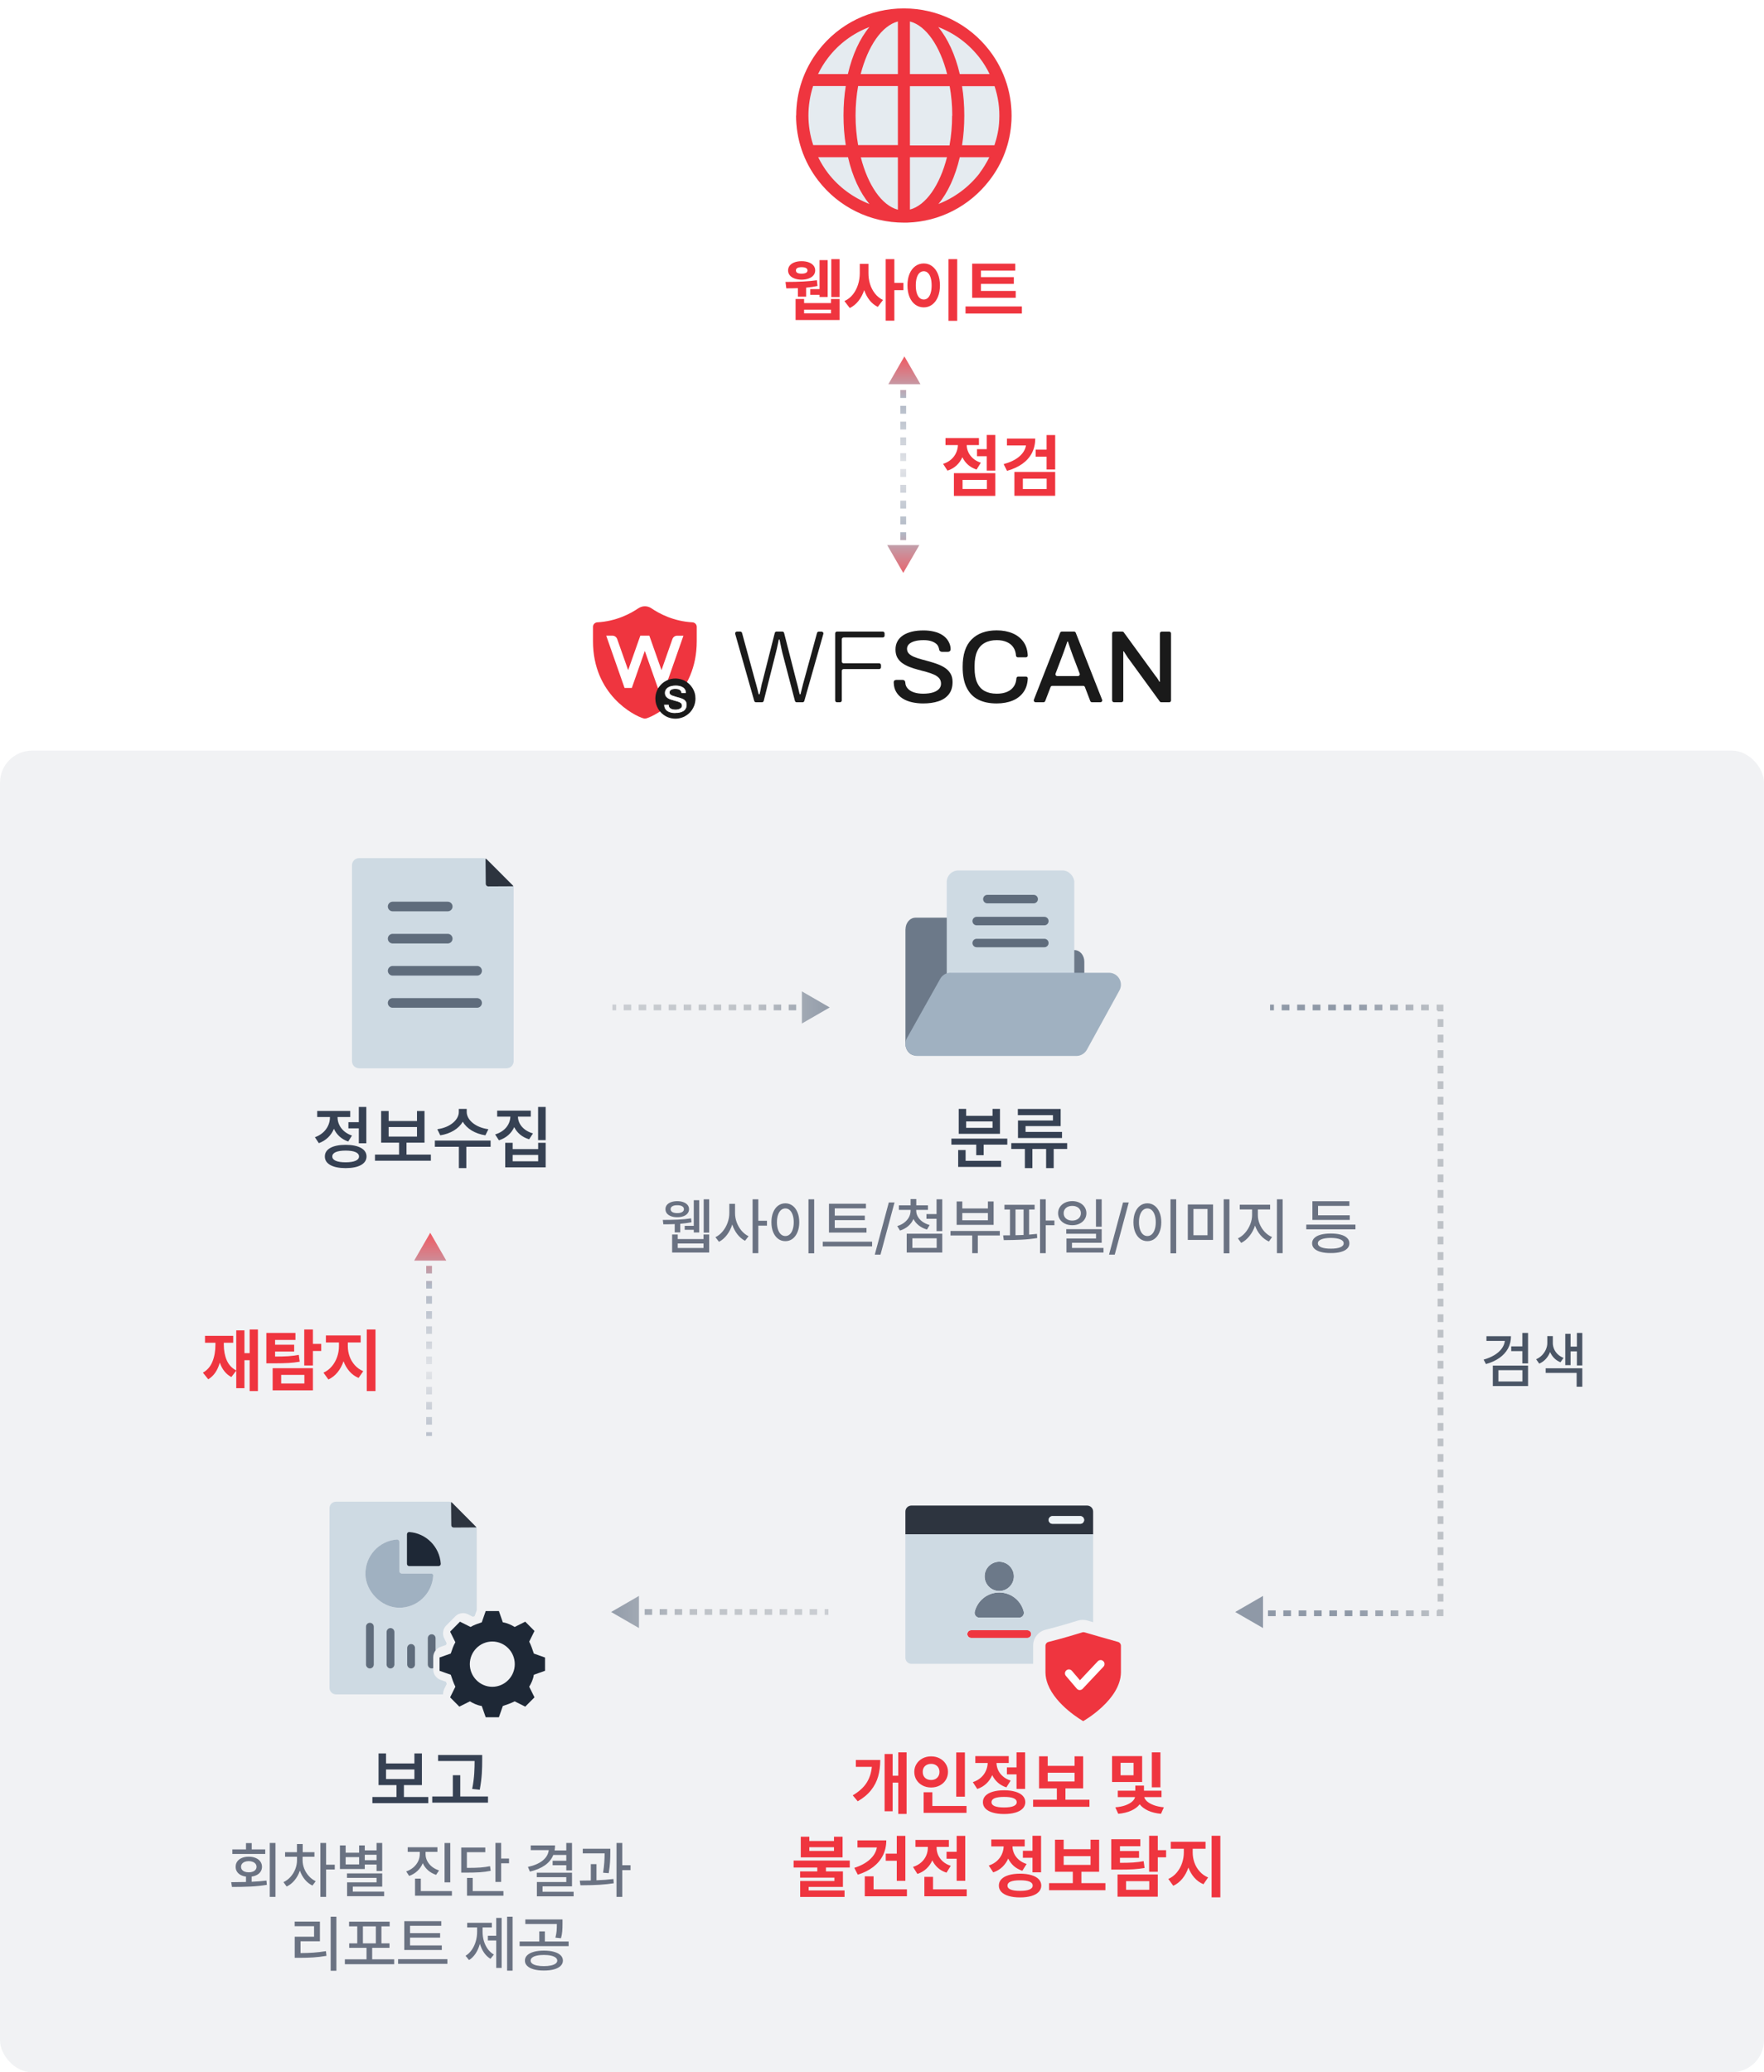 <svg width="550" height="646" viewBox="0 0 550 646" fill="none" xmlns="http://www.w3.org/2000/svg">
<rect y="234" width="550" height="412" rx="10" fill="#E5E7EB" fill-opacity="0.5"/>
<path d="M349.495 521.395C349.361 529.854 338.091 536.344 337.735 536.536H337.726C337.419 536.363 329.249 531.659 326.705 525.062C326.254 523.891 325.985 522.662 325.966 521.395V513.051C325.966 512.475 326.359 511.985 326.916 511.851C331.265 510.785 336.123 509.278 337.447 508.865C337.678 508.788 337.918 508.788 338.148 508.865C339.713 509.316 346.039 511.15 348.593 511.851C349.131 511.995 349.495 512.485 349.495 513.042V521.404V521.395Z" fill="#EF353F"/>
<path d="M336.67 526.858C336.67 526.858 336.65 526.858 336.641 526.858C336.295 526.858 335.969 526.695 335.738 526.426L332.34 522.442C331.898 521.923 331.966 521.155 332.474 520.714C332.993 520.272 333.761 520.339 334.202 520.848L336.718 523.796L342.276 517.891C342.737 517.401 343.514 517.372 344.004 517.843C344.494 518.304 344.522 519.081 344.052 519.571L337.553 526.465C337.322 526.714 336.996 526.849 336.66 526.849L336.67 526.858Z" fill="white"/>
<path d="M340.827 471.208C340.827 470.171 339.992 469.336 338.955 469.336H284.168C283.131 469.336 282.296 470.171 282.296 471.208V478.323H340.827V471.208ZM336.814 475.029H328.165C327.502 475.029 326.965 474.492 326.965 473.829C326.965 473.167 327.502 472.629 328.165 472.629H336.814C337.477 472.629 338.014 473.167 338.014 473.829C338.014 474.492 337.477 475.029 336.814 475.029Z" fill="#2D343F"/>
<path d="M336.815 472.629H328.166C327.503 472.629 326.966 473.166 326.966 473.829C326.966 474.491 327.503 475.029 328.166 475.029H336.815C337.478 475.029 338.015 474.491 338.015 473.829C338.015 473.166 337.478 472.629 336.815 472.629Z" fill="#EDF3F7"/>
<path d="M311.557 495.969C314.075 495.969 316.117 493.928 316.117 491.409C316.117 488.89 314.075 486.848 311.557 486.848C309.039 486.848 306.997 488.89 306.997 491.409C306.997 493.928 309.039 495.969 311.557 495.969Z" fill="#6C7989"/>
<path d="M305.394 504.303H317.72C318.709 504.303 319.429 503.372 319.198 502.412C318.354 498.984 315.253 496.44 311.557 496.44C307.861 496.44 304.77 498.984 303.915 502.412C303.675 503.372 304.405 504.303 305.394 504.303Z" fill="#6C7989"/>
<path d="M320.312 508.202H302.802C302.139 508.202 301.602 508.74 301.602 509.402C301.602 510.065 302.139 510.602 302.802 510.602H320.312C320.974 510.602 321.512 510.065 321.512 509.402C321.512 508.74 320.974 508.202 320.312 508.202Z" fill="#EF353F"/>
<path d="M325.976 508.058C330.113 507.04 334.75 505.61 336.075 505.197C336.565 505.043 337.073 504.967 337.582 504.967C338.062 504.967 338.533 505.034 338.993 505.168C339.473 505.312 340.107 505.495 340.827 505.696V478.323H282.296V516.795C282.296 517.832 283.131 518.668 284.168 518.668H322.126V512.974C322.126 510.641 323.71 508.615 325.986 508.058H325.976ZM311.557 486.858C314.072 486.858 316.117 488.903 316.117 491.419C316.117 493.935 314.072 495.98 311.557 495.98C309.041 495.98 306.997 493.935 306.997 491.419C306.997 488.903 309.041 486.858 311.557 486.858ZM303.915 502.413C304.76 498.985 307.861 496.441 311.557 496.441C315.253 496.441 318.344 498.985 319.198 502.413C319.438 503.373 318.709 504.304 317.72 504.304H305.393C304.405 504.304 303.685 503.373 303.915 502.413ZM320.312 510.603H302.801C302.139 510.603 301.601 510.065 301.601 509.402C301.601 508.74 302.139 508.202 302.801 508.202H320.312C320.974 508.202 321.512 508.74 321.512 509.402C321.512 510.065 320.974 510.603 320.312 510.603Z" fill="#CEDAE3"/>
<path d="M282.665 565.477H280.071V555.71H278.32V564.633H275.81V546.788H278.32V553.559H280.071V546.281H282.665V565.477ZM274.46 548.644C274.453 550.528 274.231 552.244 273.796 553.791C273.36 555.331 272.625 556.754 271.591 558.062C270.565 559.363 269.179 560.52 267.436 561.532L265.875 559.676C267.787 558.551 269.211 557.275 270.146 555.847C271.081 554.413 271.644 552.729 271.834 550.796H266.845V548.644H274.46ZM300.848 560.098H298.148V546.303H300.848V560.098ZM301.354 565.139H287.981V558.706H290.702V562.988H301.354V565.139ZM290.322 547.526C291.3 547.526 292.186 547.733 292.98 548.148C293.782 548.563 294.415 549.14 294.879 549.878C295.343 550.609 295.575 551.435 295.575 552.356C295.575 553.292 295.343 554.132 294.879 554.877C294.422 555.615 293.792 556.192 292.991 556.607C292.189 557.022 291.3 557.229 290.322 557.229C289.345 557.229 288.456 557.022 287.654 556.607C286.853 556.192 286.22 555.615 285.756 554.877C285.299 554.132 285.07 553.292 285.07 552.356C285.07 551.435 285.302 550.609 285.766 549.878C286.23 549.14 286.86 548.563 287.654 548.148C288.456 547.733 289.345 547.526 290.322 547.526ZM290.322 549.867C289.823 549.86 289.373 549.959 288.972 550.163C288.572 550.36 288.259 550.648 288.034 551.028C287.809 551.407 287.7 551.85 287.707 552.356C287.7 552.877 287.809 553.33 288.034 553.717C288.259 554.097 288.568 554.388 288.962 554.592C289.363 554.789 289.816 554.888 290.322 554.888C290.815 554.888 291.254 554.789 291.641 554.592C292.035 554.388 292.344 554.097 292.569 553.717C292.801 553.33 292.917 552.877 292.917 552.356C292.917 551.85 292.801 551.407 292.569 551.028C292.344 550.648 292.035 550.36 291.641 550.163C291.247 549.959 290.808 549.86 290.322 549.867ZM319.622 557.672H316.943V553.137H313.947V550.964H316.943V546.281H319.622V557.672ZM313.062 558.094C314.426 558.101 315.6 558.252 316.584 558.547C317.576 558.836 318.338 559.258 318.873 559.813C319.407 560.369 319.678 561.033 319.685 561.806C319.678 562.573 319.407 563.234 318.873 563.789C318.338 564.345 317.576 564.767 316.584 565.055C315.593 565.35 314.419 565.498 313.062 565.498C311.704 565.498 310.53 565.35 309.539 565.055C308.547 564.767 307.785 564.345 307.25 563.789C306.723 563.234 306.459 562.573 306.459 561.806C306.459 561.033 306.723 560.369 307.25 559.813C307.785 559.258 308.544 558.836 309.528 558.547C310.52 558.252 311.697 558.101 313.062 558.094ZM313.062 560.161C310.446 560.161 309.138 560.71 309.138 561.806C309.138 562.355 309.469 562.766 310.129 563.04C310.797 563.315 311.775 563.452 313.062 563.452C314.348 563.452 315.326 563.315 315.994 563.04C316.669 562.759 317.006 562.348 317.006 561.806C317.006 560.71 315.691 560.161 313.062 560.161ZM314.517 549.593H310.699C310.72 550.367 310.892 551.112 311.216 551.829C311.546 552.539 312.035 553.179 312.682 553.749C313.336 554.318 314.144 554.761 315.108 555.078L313.779 557.187C312.752 556.856 311.866 556.364 311.121 555.71C310.383 555.049 309.799 554.272 309.37 553.379C308.927 554.392 308.315 555.271 307.535 556.016C306.754 556.754 305.812 557.313 304.708 557.693L303.316 555.563C304.329 555.225 305.176 554.747 305.858 554.128C306.547 553.503 307.06 552.799 307.398 552.019C307.742 551.238 307.929 550.43 307.957 549.593H304.097V547.442H314.517V549.593ZM339.682 563.241H322.111V561.047H329.515V557.503H323.967V547.505H326.667V550.479H335.041V547.505H337.72V557.503H332.194V561.047H339.682V563.241ZM335.041 555.352V552.631H326.667V555.352H335.041ZM356.114 555.521H346.727V547.442H356.114V555.521ZM349.385 553.411H353.435V549.53H349.385V553.411ZM361.809 557.166H359.13V546.281H361.809V557.166ZM362.147 560.224H356.768C356.873 560.681 357.172 561.131 357.664 561.574C358.163 562.017 358.856 562.404 359.742 562.735C360.635 563.065 361.683 563.29 362.885 563.41L361.978 565.435C360.431 565.294 359.088 564.96 357.949 564.433C356.817 563.905 355.949 563.251 355.344 562.471C354.739 563.258 353.867 563.912 352.728 564.433C351.589 564.953 350.236 565.287 348.668 565.435L347.74 563.41C348.963 563.311 350.021 563.1 350.914 562.777C351.807 562.446 352.503 562.056 353.003 561.606C353.502 561.156 353.801 560.696 353.899 560.224H348.52V558.221H353.983V556.638H356.683V558.221H362.147V560.224ZM252.333 573.906H260.032V572.577H262.711V579.01H249.675V572.577H252.333V573.906ZM260.032 577.006V575.846H252.333V577.006H260.032ZM264.947 582.174H257.522V583.377H262.816V588.228H252.122V589.325H263.322V591.35H249.485V586.372H260.158V585.338H249.464V583.377H254.822V582.174H247.439V580.002H264.947V582.174ZM282.286 586.33H279.607V580.065H276.169V577.85H279.607V572.303H282.286V586.33ZM276.337 573.716C276.337 575.417 275.989 576.971 275.293 578.378C274.597 579.777 273.585 580.986 272.256 582.006C270.927 583.025 269.327 583.827 267.457 584.41L266.36 582.28C268.357 581.654 269.967 580.789 271.19 579.685C272.414 578.581 273.152 577.323 273.405 575.91H267.351V573.716H276.337ZM282.771 591.139H269.629V584.917H272.372V588.988H282.771V591.139ZM300.954 586.309H298.275V579.432H295.132V577.26H298.275V572.303H300.954V586.309ZM301.418 591.139H288.213V585.085H290.913V588.988H301.418V591.139ZM292.031 576.057C292.031 576.824 292.189 577.572 292.506 578.304C292.829 579.035 293.321 579.696 293.982 580.287C294.643 580.877 295.462 581.331 296.44 581.647L295.111 583.778C294.077 583.447 293.188 582.951 292.442 582.29C291.704 581.629 291.117 580.849 290.681 579.949C290.245 580.947 289.637 581.809 288.856 582.533C288.083 583.257 287.144 583.806 286.04 584.178L284.669 581.985C285.682 581.668 286.533 581.201 287.222 580.582C287.918 579.963 288.435 579.263 288.772 578.483C289.11 577.696 289.282 576.88 289.289 576.036V575.741H285.429V573.589H295.849V575.741H292.031V576.057ZM324.6 583.672H321.921V579.137H318.926V576.964H321.921V572.281H324.6V583.672ZM318.04 584.094C319.404 584.101 320.578 584.252 321.562 584.547C322.554 584.836 323.317 585.258 323.851 585.813C324.385 586.369 324.656 587.033 324.663 587.806C324.656 588.573 324.385 589.234 323.851 589.789C323.317 590.345 322.554 590.767 321.562 591.055C320.571 591.35 319.397 591.498 318.04 591.498C316.683 591.498 315.508 591.35 314.517 591.055C313.526 590.767 312.763 590.345 312.228 589.789C311.701 589.234 311.437 588.573 311.437 587.806C311.437 587.033 311.701 586.369 312.228 585.813C312.763 585.258 313.522 584.836 314.506 584.547C315.498 584.252 316.676 584.101 318.04 584.094ZM318.04 586.161C315.424 586.161 314.116 586.71 314.116 587.806C314.116 588.355 314.447 588.766 315.108 589.04C315.776 589.315 316.753 589.452 318.04 589.452C319.326 589.452 320.304 589.315 320.972 589.04C321.647 588.759 321.984 588.348 321.984 587.806C321.984 586.71 320.669 586.161 318.04 586.161ZM319.495 575.593H315.677C315.698 576.367 315.871 577.112 316.194 577.829C316.524 578.539 317.013 579.179 317.66 579.749C318.314 580.318 319.122 580.761 320.086 581.078L318.757 583.187C317.73 582.856 316.844 582.364 316.099 581.71C315.361 581.049 314.777 580.272 314.348 579.379C313.905 580.392 313.294 581.271 312.513 582.016C311.733 582.754 310.79 583.313 309.687 583.693L308.294 581.563C309.307 581.225 310.154 580.747 310.836 580.128C311.525 579.503 312.038 578.799 312.376 578.019C312.721 577.238 312.907 576.43 312.935 575.593H309.075V573.442H319.495V575.593ZM344.66 589.241H327.089V587.047H334.493V583.503H328.945V573.505H331.645V576.479H340.019V573.505H342.698V583.503H337.172V587.047H344.66V589.241ZM340.019 581.352V578.631H331.645V581.352H340.019ZM355.544 575.53H349.195V577.028H355.144V579.158H349.195V580.719C350.854 580.719 352.229 580.684 353.319 580.613C354.416 580.536 355.502 580.396 356.578 580.192L356.873 582.322C355.734 582.519 354.581 582.653 353.414 582.723C352.247 582.793 350.805 582.828 349.09 582.828H348.077H346.474V573.357H355.544V575.53ZM360.987 591.266H348.436V584.347H360.987V591.266ZM351.094 589.114H358.329V586.435H351.094V589.114ZM360.987 576.774H363.581V578.989H360.987V583.503H358.287V572.281H360.987V576.774ZM371.871 577.513C371.871 578.574 372.05 579.619 372.409 580.645C372.774 581.665 373.319 582.582 374.044 583.398C374.768 584.213 375.647 584.839 376.68 585.275L375.225 587.385C374.121 586.921 373.175 586.238 372.388 585.338C371.6 584.438 370.981 583.387 370.531 582.185C370.088 583.493 369.466 584.642 368.665 585.634C367.863 586.618 366.914 587.363 365.817 587.87L364.277 585.739C365.304 585.282 366.179 584.618 366.903 583.746C367.635 582.874 368.183 581.897 368.549 580.814C368.921 579.724 369.108 578.624 369.108 577.513V576.331H365.037V574.138H375.879V576.331H371.871V577.513ZM380.498 591.477H377.777V572.281H380.498V591.477Z" fill="#EF353F"/>
<path d="M150.688 267.511H111.96C110.748 267.511 109.752 268.508 109.752 269.719V330.821C109.752 332.046 110.748 333.029 111.96 333.029H157.944C159.169 333.029 160.152 332.033 160.152 330.821V276.477C160.152 276.356 160.098 276.235 160.017 276.154L151.873 267.996C151.563 267.686 151.133 267.511 150.688 267.511Z" fill="#CEDAE3"/>
<path d="M159.964 276.289L160.018 276.154L151.873 267.996C151.725 267.848 151.564 267.741 151.389 267.66L151.456 275.535C151.456 275.979 151.819 276.329 152.25 276.329L159.964 276.289Z" fill="#2D343F"/>
<g filter="url(#filter0_i_2151_842)">
<path d="M122.784 302.991H149.115" stroke="#5F6C7C" stroke-width="3" stroke-miterlimit="10" stroke-linecap="round" stroke-linejoin="round"/>
</g>
<g filter="url(#filter1_i_2151_842)">
<path d="M122.784 313.011H149.115" stroke="#5F6C7C" stroke-width="3" stroke-miterlimit="10" stroke-linecap="round" stroke-linejoin="round"/>
</g>
<g filter="url(#filter2_i_2151_842)">
<path d="M122.784 282.952H139.957" stroke="#5F6C7C" stroke-width="3" stroke-miterlimit="10" stroke-linecap="round" stroke-linejoin="round"/>
</g>
<g filter="url(#filter3_i_2151_842)">
<path d="M122.784 292.971H139.957" stroke="#5F6C7C" stroke-width="3" stroke-miterlimit="10" stroke-linecap="round" stroke-linejoin="round"/>
</g>
<path d="M114.217 345.079V356.406H111.876V351.744H108.627V349.825H111.876V345.079H114.217ZM107.762 356.891C111.812 356.891 114.28 358.22 114.28 360.519C114.28 362.818 111.812 364.147 107.762 364.147C103.733 364.147 101.265 362.818 101.287 360.519C101.265 358.22 103.733 356.891 107.762 356.891ZM107.762 358.684C105.104 358.684 103.607 359.317 103.607 360.519C103.607 361.7 105.104 362.333 107.762 362.333C110.42 362.333 111.939 361.7 111.939 360.519C111.939 359.317 110.42 358.684 107.762 358.684ZM105.252 348.348C105.252 350.668 106.792 353.01 109.745 354.001L108.564 355.858C106.444 355.14 104.936 353.685 104.113 351.892C103.269 353.927 101.677 355.552 99.409 356.364L98.186 354.508C101.244 353.453 102.869 350.879 102.869 348.369V348.222H98.903V346.323H109.197V348.222H105.252V348.348ZM134.34 359.929V361.848H116.917V359.929H124.426V356.216H118.837V346.344H121.178V349.466H130.016V346.344H132.358V356.216H126.747V359.929H134.34ZM121.178 354.318H130.016V351.343H121.178V354.318ZM145.52 346.661C145.52 349.065 148.199 351.491 152.27 352.018L151.342 353.917C148.104 353.432 145.531 351.839 144.297 349.677C143.042 351.839 140.479 353.432 137.272 353.917L136.344 352.018C140.373 351.491 143.052 349.065 143.052 346.661V345.69H145.52V346.661ZM152.966 355.562V357.503H145.394V364.147H143.073V357.503H135.585V355.562H152.966ZM165.496 346.218V348.095H161.488C161.52 350.331 163.165 352.472 166.171 353.326L164.99 355.161C162.785 354.508 161.193 353.126 160.328 351.365C159.474 353.263 157.839 354.761 155.561 355.478L154.379 353.643C157.428 352.746 159.073 350.458 159.126 348.095H155.012V346.218H165.496ZM170.137 345.079V355.415H167.774V345.079H170.137ZM159.843 356.258V358.22H167.795V356.258H170.137V363.915H157.522V356.258H159.843ZM159.843 362.017H167.795V360.034H159.843V362.017Z" fill="#364153"/>
<path d="M282.313 289.657V325.387C282.313 327.384 283.696 329.008 285.408 329.008H334.987C336.698 329.008 338.081 327.384 338.081 325.387V299.775C338.081 297.777 336.698 296.175 334.987 296.175H315.607C314.334 296.175 313.193 295.297 312.688 293.959C312.666 293.915 312.644 293.871 312.622 293.805L311.723 291.72L310.779 288.955L310.603 288.428C310.23 287.287 309.374 286.475 308.409 286.189C308.145 286.123 307.904 286.08 307.64 286.08H285.43C283.718 286.08 282.335 287.704 282.335 289.679L282.313 289.657Z" fill="#6C7989"/>
<rect x="295.189" y="271.356" width="39.764" height="50.261" rx="3.6" fill="#CEDAE3"/>
<path d="M307.839 281.601H322.303C323.028 281.601 323.611 281.008 323.611 280.283C323.611 279.557 323.028 278.964 322.303 278.964H307.839C307.113 278.964 306.53 279.557 306.53 280.283C306.53 281.008 307.113 281.601 307.839 281.601Z" fill="#5F6C7C"/>
<path d="M304.513 285.814C303.787 285.814 303.204 286.407 303.204 287.132C303.204 287.858 303.787 288.451 304.513 288.451H325.631C326.357 288.451 326.939 287.858 326.939 287.132C326.939 286.407 326.357 285.814 325.631 285.814H304.513Z" fill="#5F6C7C"/>
<path d="M325.631 292.655H304.513C303.787 292.655 303.204 293.248 303.204 293.974C303.204 294.699 303.787 295.292 304.513 295.292H325.631C326.357 295.292 326.939 294.699 326.939 293.974C326.939 293.248 326.357 292.655 325.631 292.655Z" fill="#5F6C7C"/>
<path d="M296.403 303.242H345.762C348.594 303.242 350.393 306.271 349.033 308.751L338.871 327.252C338.213 328.437 336.962 329.184 335.601 329.184H286.022C283.169 329.184 281.392 326.133 282.774 323.631L293.155 305.13C293.814 303.944 295.065 303.22 296.403 303.22V303.242Z" fill="#A0B1C1"/>
<path d="M314.063 354.95V356.828H306.702V360.118H304.381V356.828H296.64V354.95H314.063ZM312.144 361.869V363.768H298.749V358.515H301.07V361.869H312.144ZM301.238 345.69V347.842H309.465V345.69H311.785V353.453H298.918V345.69H301.238ZM301.238 351.597H309.465V349.593H301.238V351.597ZM332.731 356.343V358.178H328.534V364.147H326.171V358.178H321.889V364.147H319.548V358.178H315.308V356.343H332.731ZM330.706 345.711V351.048H319.759V352.862H331.128V354.761H317.396V349.297H328.302V347.631H317.354V345.711H330.706Z" fill="#364153"/>
<path d="M169.941 520.855V516.717L166.446 515.478C166.033 514.239 165.621 512.991 165.006 511.752L166.648 508.439L163.768 505.539L160.474 507.191C159.447 506.566 158.208 505.952 156.778 505.741L155.549 502.226H151.439L150.21 505.741C148.981 506.154 147.743 506.566 146.715 507.191L143.422 505.539L140.34 508.641L141.982 511.954C141.368 512.991 140.955 514.229 140.542 515.468L137.047 516.707V520.846L140.542 522.085C140.955 523.323 141.368 524.572 141.982 525.81L140.34 529.123L143.221 532.023L146.514 530.372C147.541 530.996 148.78 531.61 150.21 531.822L151.439 535.336H155.549L156.778 531.822C158.007 531.409 159.245 530.996 160.474 530.372L163.768 532.023L166.648 529.123L165.006 525.81C165.621 524.773 166.235 523.535 166.446 522.085L169.941 520.846V520.855ZM153.494 525.839C149.644 525.839 146.485 522.661 146.485 518.781C146.485 514.902 149.634 511.723 153.494 511.723C157.354 511.723 160.503 514.902 160.503 518.781C160.503 522.661 157.354 525.839 153.494 525.839Z" fill="#1E2836"/>
<path d="M138.478 526.569L139.285 524.946C139.199 524.716 139.112 524.495 139.035 524.274L137.355 523.678C135.992 523.198 135.089 521.902 135.089 520.452V520.02C134.945 520.087 134.782 520.116 134.609 520.116C133.937 520.116 133.39 519.569 133.39 518.887V510.686C133.39 510.004 133.937 509.457 134.609 509.457C135.281 509.457 135.829 510.004 135.829 510.686V514.498C136.222 514.009 136.731 513.615 137.355 513.394L139.045 512.799C139.112 512.616 139.179 512.434 139.256 512.251L138.488 510.696C137.835 509.38 138.094 507.786 139.122 506.739L141.973 503.868C142.626 503.205 143.5 502.869 144.383 502.869C144.902 502.869 145.42 502.985 145.9 503.234L147.446 504.012C147.629 503.935 147.811 503.868 147.993 503.801L148.589 502.101C148.589 502.101 148.627 502.024 148.646 501.976V476.347C148.646 476.231 148.598 476.126 148.522 476.049C148.493 476.107 148.493 476.116 148.474 476.174L141.455 476.212C141.052 476.212 140.735 475.895 140.725 475.492L140.658 468.28C140.456 468.194 140.245 468.136 140.024 468.136H104.758C103.645 468.136 102.742 469.039 102.742 470.162V526.175C102.742 527.299 103.645 528.201 104.758 528.201H138.142C138.133 527.654 138.238 527.097 138.498 526.588L138.478 526.569ZM126.88 478.306C126.88 477.902 127.216 477.566 127.619 477.595C132.871 477.96 137.077 482.185 137.432 487.476C137.461 487.879 137.125 488.216 136.721 488.216H127.591C127.197 488.216 126.88 487.899 126.88 487.505V478.306ZM116.549 518.887C116.549 519.569 116.002 520.116 115.33 520.116C114.657 520.116 114.11 519.569 114.11 518.887V507.104C114.11 506.422 114.657 505.875 115.33 505.875C116.002 505.875 116.549 506.422 116.549 507.104V518.887ZM122.972 518.887C122.972 519.569 122.425 520.116 121.753 520.116C121.081 520.116 120.534 519.569 120.534 518.887V508.756C120.534 508.074 121.081 507.527 121.753 507.527C122.425 507.527 122.972 508.074 122.972 508.756V518.887ZM129.405 518.887C129.405 519.569 128.858 520.116 128.186 520.116C127.514 520.116 126.966 519.569 126.966 518.887V513.74C126.966 513.058 127.514 512.51 128.186 512.51C128.858 512.51 129.405 513.058 129.405 513.74V518.887ZM124.211 501.198C118.92 501.054 114.091 496.186 113.937 490.856C113.774 485.095 118.172 480.332 123.76 479.938C124.163 479.909 124.508 480.255 124.508 480.668V489.752C124.508 490.194 124.864 490.559 125.305 490.559H134.446C134.792 490.559 135.08 490.847 135.06 491.192C134.724 496.877 129.972 501.362 124.201 501.198H124.211Z" fill="#CEDAE3"/>
<path d="M148.511 476.039L141.089 468.568L148.511 476.039Z" fill="#EDF3F7"/>
<path d="M141.435 476.202L148.453 476.164C148.482 476.106 148.482 476.097 148.501 476.039L141.079 468.568C140.955 468.434 140.801 468.338 140.638 468.261L140.705 475.473C140.705 475.876 141.031 476.193 141.435 476.193V476.202Z" fill="#2D343F"/>
<path d="M127.59 488.216H136.721C137.125 488.216 137.461 487.88 137.432 487.476C137.067 482.185 132.871 477.96 127.619 477.595C127.216 477.566 126.88 477.902 126.88 478.306V487.505C126.88 487.899 127.197 488.216 127.59 488.216Z" fill="#1E2836"/>
<path d="M134.446 490.549H125.306C124.864 490.549 124.509 490.194 124.509 489.742V480.658C124.509 480.245 124.163 479.899 123.76 479.928C118.172 480.322 113.784 485.085 113.938 490.847C114.082 496.176 118.911 501.035 124.211 501.189C129.972 501.352 134.734 496.867 135.07 491.183C135.089 490.837 134.801 490.549 134.456 490.549H134.446Z" fill="#A0B1C1"/>
<path d="M134.598 509.457C133.926 509.457 133.379 510.004 133.379 510.686V518.886C133.379 519.568 133.926 520.116 134.598 520.116C134.771 520.116 134.934 520.077 135.078 520.02V516.62C135.078 515.833 135.357 515.093 135.817 514.498V510.686C135.817 510.004 135.27 509.457 134.598 509.457Z" fill="#5F6C7C"/>
<path d="M128.175 512.51C127.503 512.51 126.956 513.058 126.956 513.74V518.887C126.956 519.569 127.503 520.116 128.175 520.116C128.847 520.116 129.394 519.569 129.394 518.887V513.74C129.394 513.058 128.847 512.51 128.175 512.51Z" fill="#5F6C7C"/>
<path d="M121.752 507.526C121.08 507.526 120.533 508.074 120.533 508.756V518.886C120.533 519.568 121.08 520.116 121.752 520.116C122.424 520.116 122.972 519.568 122.972 518.886V508.756C122.972 508.074 122.424 507.526 121.752 507.526Z" fill="#5F6C7C"/>
<path d="M115.33 505.875C114.658 505.875 114.11 506.423 114.11 507.104V518.887C114.11 519.569 114.658 520.116 115.33 520.116C116.002 520.116 116.549 519.569 116.549 518.887V507.104C116.549 506.423 116.002 505.875 115.33 505.875Z" fill="#5F6C7C"/>
<path d="M133.53 560.195V562.114H116.106V560.195H123.616V556.482H118.026V546.61H120.367V549.732H129.206V546.61H131.547V556.482H125.936V560.195H133.53ZM120.367 554.584H129.206V551.61H120.367V554.584ZM150.342 547.096V548.931C150.321 551.293 150.321 553.951 149.582 557.938L147.22 557.685C147.958 553.972 147.958 551.262 147.979 548.973H136.588V547.096H150.342ZM152.156 560.026V561.946H134.774V560.026H141.187V553.403H143.507V560.026H152.156Z" fill="#364153"/>
<path d="M221.115 384.251H219.409V373.864H221.115V384.251ZM218.003 384.214H216.315V383.37H213.484V382.133H216.315V374.145H218.003V384.214ZM206.659 380.295C208.271 380.295 209.837 380.264 211.356 380.201C212.881 380.139 214.253 380.008 215.471 379.808L215.603 381.026C214.578 381.239 213.409 381.395 212.096 381.495V384.176H210.371V381.598C209.346 381.642 208.165 381.664 206.828 381.664L206.659 380.295ZM211.309 386.258H219.353V384.833H221.115V390.458H209.565V384.833H211.309V386.258ZM219.353 389.051V387.645H211.309V389.051H219.353ZM211.159 374.445C211.89 374.451 212.531 374.558 213.081 374.764C213.637 374.964 214.068 375.251 214.374 375.626C214.681 375.995 214.834 376.433 214.834 376.939C214.834 377.445 214.681 377.889 214.374 378.27C214.068 378.645 213.637 378.936 213.081 379.142C212.524 379.348 211.884 379.451 211.159 379.451C210.428 379.451 209.784 379.348 209.228 379.142C208.671 378.936 208.24 378.645 207.934 378.27C207.634 377.889 207.484 377.445 207.484 376.939C207.484 376.433 207.634 375.995 207.934 375.626C208.24 375.251 208.668 374.964 209.218 374.764C209.774 374.558 210.421 374.451 211.159 374.445ZM211.159 375.72C210.521 375.708 210.018 375.811 209.649 376.029C209.281 376.242 209.096 376.545 209.096 376.939C209.096 377.333 209.278 377.639 209.64 377.858C210.009 378.07 210.515 378.176 211.159 378.176C211.796 378.176 212.303 378.067 212.678 377.848C213.053 377.629 213.24 377.326 213.24 376.939C213.24 376.551 213.053 376.248 212.678 376.029C212.303 375.811 211.796 375.708 211.159 375.72ZM229.178 378.139C229.171 379.126 229.346 380.101 229.703 381.064C230.059 382.02 230.556 382.879 231.193 383.642C231.837 384.398 232.571 384.976 233.396 385.376L232.29 386.801C231.39 386.333 230.593 385.654 229.899 384.767C229.212 383.879 228.681 382.867 228.306 381.729C227.924 382.942 227.374 384.023 226.656 384.973C225.943 385.917 225.115 386.633 224.171 387.12L223.065 385.676C223.909 385.27 224.659 384.67 225.315 383.876C225.978 383.083 226.49 382.183 226.853 381.176C227.215 380.17 227.396 379.158 227.396 378.139V375.27H229.178V378.139ZM236.434 380.558H239.134V382.076H236.434V390.664H234.653V373.864H236.434V380.558ZM253.853 390.701H252.071V373.864H253.853V390.701ZM244.871 375.12C245.703 375.12 246.446 375.364 247.103 375.851C247.759 376.333 248.271 377.02 248.64 377.914C249.015 378.801 249.203 379.833 249.203 381.008C249.203 382.189 249.015 383.226 248.64 384.12C248.271 385.014 247.759 385.704 247.103 386.192C246.446 386.673 245.703 386.914 244.871 386.914C244.028 386.914 243.278 386.673 242.621 386.192C241.965 385.704 241.449 385.017 241.074 384.129C240.706 383.236 240.521 382.195 240.521 381.008C240.521 379.826 240.706 378.792 241.074 377.904C241.449 377.011 241.965 376.323 242.621 375.842C243.278 375.361 244.028 375.12 244.871 375.12ZM244.871 376.714C244.353 376.714 243.893 376.889 243.493 377.239C243.099 377.589 242.793 378.089 242.574 378.739C242.356 379.383 242.246 380.139 242.246 381.008C242.246 381.883 242.356 382.645 242.574 383.295C242.793 383.945 243.099 384.445 243.493 384.795C243.893 385.145 244.353 385.32 244.871 385.32C245.384 385.32 245.837 385.145 246.231 384.795C246.624 384.445 246.931 383.945 247.149 383.295C247.368 382.645 247.478 381.883 247.478 381.008C247.478 380.139 247.368 379.383 247.149 378.739C246.931 378.089 246.624 377.589 246.231 377.239C245.837 376.889 245.384 376.714 244.871 376.714ZM270.165 384.233H258.465V375.251H269.996V376.695H260.265V378.964H269.64V380.37H260.265V382.808H270.165V384.233ZM271.909 388.545H256.534V387.083H271.909V388.545ZM274.534 391.114H272.753L277.121 374.858H278.903L274.534 391.114ZM285.671 377.426C285.671 378.083 285.843 378.708 286.187 379.301C286.531 379.895 287.015 380.417 287.64 380.867C288.271 381.311 289.009 381.651 289.853 381.889L289.028 383.295C288.053 383.014 287.203 382.589 286.478 382.02C285.753 381.451 285.196 380.779 284.809 380.004C284.44 380.854 283.896 381.592 283.178 382.217C282.459 382.836 281.603 383.301 280.609 383.614L279.746 382.208C280.59 381.964 281.324 381.601 281.949 381.12C282.581 380.633 283.065 380.073 283.403 379.442C283.74 378.804 283.909 378.133 283.909 377.426V377.164H280.253V375.739H283.909V373.789H285.69V375.739H289.328V377.164H285.671V377.426ZM293.79 383.783H292.009V379.939H288.859V378.476H292.009V373.864H293.79V383.783ZM293.79 390.458H282.709V384.589H293.79V390.458ZM284.471 389.014H292.046V386.033H284.471V389.014ZM311.734 385.151H304.871V390.664H303.128V385.151H296.359V383.745H311.734V385.151ZM300.034 376.733H308.021V374.539H309.803V381.833H298.271V374.539H300.034V376.733ZM308.021 380.408V378.158H300.034V380.408H308.021ZM322.59 377.051H320.865V384.879C321.584 384.829 322.396 384.751 323.303 384.645L323.396 385.939C321.834 386.195 320.209 386.367 318.521 386.454C316.834 386.536 314.984 386.583 312.971 386.595L312.765 385.114L314.903 385.095V377.051H313.178V375.589H322.59V377.051ZM326.059 380.483H328.759V381.945H326.059V390.664H324.278V373.864H326.059V380.483ZM316.628 385.067C317.465 385.048 318.303 385.02 319.14 384.983V377.051H316.628V385.067ZM334.328 374.426C335.165 374.433 335.915 374.598 336.578 374.923C337.246 375.242 337.771 375.689 338.153 376.264C338.534 376.833 338.728 377.476 338.734 378.195C338.728 378.92 338.534 379.567 338.153 380.136C337.771 380.704 337.246 381.148 336.578 381.467C335.915 381.786 335.165 381.945 334.328 381.945C333.484 381.945 332.724 381.786 332.049 381.467C331.381 381.148 330.856 380.704 330.474 380.136C330.093 379.567 329.903 378.92 329.903 378.195C329.903 377.476 330.093 376.833 330.474 376.264C330.856 375.689 331.381 375.242 332.049 374.923C332.724 374.598 333.484 374.433 334.328 374.426ZM334.328 375.926C333.815 375.92 333.353 376.011 332.94 376.198C332.534 376.386 332.215 376.654 331.984 377.004C331.753 377.348 331.64 377.745 331.646 378.195C331.64 378.651 331.749 379.054 331.974 379.404C332.206 379.754 332.524 380.026 332.931 380.22C333.343 380.408 333.809 380.501 334.328 380.501C334.84 380.501 335.299 380.404 335.706 380.211C336.112 380.017 336.431 379.748 336.662 379.404C336.893 379.054 337.009 378.651 337.009 378.195C337.009 377.745 336.893 377.348 336.662 377.004C336.431 376.654 336.109 376.386 335.696 376.198C335.29 376.011 334.834 375.92 334.328 375.926ZM343.496 382.414H341.715V373.864H343.496V382.414ZM343.496 387.42H334.234V389.033H344.059V390.458H332.509V386.089H341.734V384.608H332.453V383.183H343.496V387.42ZM347.565 391.114H345.784L350.153 374.858H351.934L347.565 391.114ZM366.728 390.701H364.946V373.864H366.728V390.701ZM357.746 375.12C358.578 375.12 359.321 375.364 359.978 375.851C360.634 376.333 361.146 377.02 361.515 377.914C361.89 378.801 362.078 379.833 362.078 381.008C362.078 382.189 361.89 383.226 361.515 384.12C361.146 385.014 360.634 385.704 359.978 386.192C359.321 386.673 358.578 386.914 357.746 386.914C356.903 386.914 356.153 386.673 355.496 386.192C354.84 385.704 354.324 385.017 353.949 384.129C353.581 383.236 353.396 382.195 353.396 381.008C353.396 379.826 353.581 378.792 353.949 377.904C354.324 377.011 354.84 376.323 355.496 375.842C356.153 375.361 356.903 375.12 357.746 375.12ZM357.746 376.714C357.228 376.714 356.768 376.889 356.368 377.239C355.974 377.589 355.668 378.089 355.449 378.739C355.231 379.383 355.121 380.139 355.121 381.008C355.121 381.883 355.231 382.645 355.449 383.295C355.668 383.945 355.974 384.445 356.368 384.795C356.768 385.145 357.228 385.32 357.746 385.32C358.259 385.32 358.712 385.145 359.106 384.795C359.499 384.445 359.806 383.945 360.024 383.295C360.243 382.645 360.353 381.883 360.353 381.008C360.353 380.139 360.243 379.383 360.024 378.739C359.806 378.089 359.499 377.589 359.106 377.239C358.712 376.889 358.259 376.714 357.746 376.714ZM378.221 386.52H370.346V375.476H378.221V386.52ZM372.109 385.076H376.496V376.883H372.109V385.076ZM383.321 390.701H381.54V373.864H383.321V390.701ZM392.19 378.814C392.19 379.745 392.378 380.667 392.753 381.579C393.134 382.492 393.659 383.308 394.328 384.026C395.003 384.739 395.765 385.276 396.615 385.639L395.64 387.026C394.659 386.595 393.79 385.945 393.034 385.076C392.278 384.201 391.703 383.198 391.309 382.067C390.915 383.273 390.337 384.354 389.574 385.311C388.818 386.267 387.959 386.983 386.996 387.458L385.965 386.051C386.79 385.664 387.54 385.086 388.215 384.317C388.89 383.542 389.418 382.67 389.799 381.701C390.187 380.726 390.384 379.764 390.39 378.814V377.033H386.546V375.551H396.015V377.033H392.19V378.814ZM399.915 390.664H398.134V373.864H399.915V390.664ZM422.621 383.22H407.284V381.758H422.621V383.22ZM420.84 380.295H409.196V374.464H420.728V375.926H410.959V378.851H420.84V380.295ZM414.934 384.533C416.14 384.533 417.174 384.651 418.037 384.889C418.906 385.126 419.571 385.476 420.034 385.939C420.496 386.395 420.728 386.945 420.728 387.589C420.728 388.233 420.496 388.783 420.034 389.239C419.571 389.695 418.906 390.042 418.037 390.279C417.168 390.517 416.134 390.633 414.934 390.626C413.728 390.633 412.687 390.517 411.812 390.279C410.937 390.042 410.265 389.695 409.796 389.239C409.334 388.783 409.103 388.233 409.103 387.589C409.103 386.945 409.334 386.395 409.796 385.939C410.265 385.476 410.934 385.126 411.803 384.889C412.678 384.651 413.721 384.533 414.934 384.533ZM414.934 385.901C413.646 385.914 412.653 386.067 411.953 386.361C411.253 386.648 410.903 387.058 410.903 387.589C410.903 388.12 411.253 388.533 411.953 388.826C412.653 389.114 413.646 389.258 414.934 389.258C416.203 389.258 417.187 389.114 417.887 388.826C418.593 388.533 418.946 388.12 418.946 387.589C418.946 387.058 418.596 386.648 417.896 386.361C417.196 386.067 416.209 385.914 414.934 385.901Z" fill="#6A7282"/>
<path d="M85.888 591.324H84.107V574.524H85.888V591.324ZM72.088 586.749C74.107 586.736 75.645 586.714 76.701 586.683V585.005C76.045 584.924 75.473 584.746 74.985 584.471C74.498 584.196 74.123 583.842 73.86 583.411C73.598 582.98 73.47 582.492 73.476 581.949C73.47 581.324 73.635 580.774 73.973 580.299C74.31 579.824 74.788 579.455 75.407 579.192C76.026 578.93 76.739 578.799 77.545 578.799C78.357 578.799 79.076 578.93 79.701 579.192C80.332 579.455 80.82 579.824 81.163 580.299C81.513 580.774 81.689 581.324 81.689 581.949C81.689 582.486 81.554 582.971 81.285 583.402C81.023 583.827 80.648 584.177 80.16 584.452C79.679 584.727 79.114 584.908 78.463 584.996V586.617C80.114 586.549 81.651 586.424 83.076 586.242L83.207 587.574C81.551 587.849 79.845 588.027 78.088 588.108C76.332 588.189 74.413 588.23 72.332 588.23L72.088 586.749ZM82.701 577.955H72.445V576.53H76.701V574.561H78.482V576.53H82.701V577.955ZM77.545 580.186C77.076 580.186 76.66 580.261 76.298 580.411C75.935 580.555 75.654 580.761 75.454 581.03C75.254 581.292 75.157 581.599 75.163 581.949C75.157 582.299 75.254 582.605 75.454 582.867C75.654 583.124 75.935 583.324 76.298 583.467C76.66 583.605 77.076 583.674 77.545 583.674C78.026 583.674 78.451 583.605 78.82 583.467C79.189 583.324 79.473 583.124 79.673 582.867C79.879 582.605 79.982 582.299 79.982 581.949C79.982 581.599 79.879 581.292 79.673 581.03C79.467 580.761 79.179 580.555 78.81 580.411C78.442 580.261 78.02 580.186 77.545 580.186ZM94.345 579.924C94.345 580.786 94.51 581.646 94.842 582.502C95.179 583.352 95.657 584.124 96.276 584.817C96.895 585.511 97.614 586.055 98.432 586.449L97.42 587.799C96.526 587.374 95.739 586.752 95.057 585.933C94.382 585.114 93.864 584.18 93.501 583.13C93.126 584.261 92.579 585.264 91.86 586.139C91.148 587.008 90.32 587.661 89.376 588.099L88.382 586.73C89.213 586.349 89.948 585.802 90.585 585.089C91.229 584.371 91.726 583.561 92.076 582.661C92.426 581.761 92.601 580.849 92.601 579.924V578.817H88.888V577.392H92.582V574.861H94.382V577.392H98.038V578.817H94.345V579.924ZM101.676 581.292H104.376V582.792H101.676V591.324H99.895V574.524H101.676V581.292ZM119.17 583.261H117.407V581.255H113.732V582.642H105.988V575.292H107.77V577.561H111.97V575.292H113.732V576.83H117.407V574.524H119.17V583.261ZM119.17 588.136H110.001V589.692H119.77V591.117H108.22V586.805H117.407V585.399H108.182V584.011H119.17V588.136ZM111.97 581.217V578.93H107.77V581.217H111.97ZM117.407 579.886V578.199H113.732V579.886H117.407ZM132.688 578.03C132.688 578.755 132.857 579.452 133.195 580.121C133.538 580.789 134.026 581.383 134.657 581.902C135.295 582.414 136.038 582.805 136.888 583.074L135.97 584.461C135.013 584.142 134.176 583.671 133.457 583.046C132.745 582.414 132.198 581.674 131.817 580.824C131.435 581.749 130.879 582.555 130.148 583.242C129.423 583.93 128.563 584.449 127.57 584.799L126.651 583.392C127.507 583.105 128.254 582.686 128.892 582.136C129.529 581.586 130.02 580.958 130.363 580.252C130.707 579.539 130.882 578.799 130.888 578.03V577.299H127.12V575.855H136.382V577.299H132.688V578.03ZM140.395 586.805H138.613V574.542H140.395V586.805ZM140.901 590.967H129.407V585.642H131.207V589.524H140.901V590.967ZM156.257 579.38H158.713V580.861H156.257V586.674H154.476V574.505H156.257V579.38ZM151.307 577.392H145.57V582.286H145.963C147.52 582.286 148.798 582.249 149.798 582.174C150.804 582.099 151.801 581.961 152.788 581.761L152.995 583.205C151.888 583.424 150.767 583.574 149.629 583.655C148.492 583.73 146.995 583.767 145.138 583.767H143.807V575.949H151.307V577.392ZM156.97 590.967H145.607V585.417H147.388V589.524H156.97V590.967ZM178.345 583.074H176.563V581.461H172.307V580.074H176.563V578.255H172.513C172.001 579.542 171.126 580.621 169.888 581.489C168.657 582.352 167.101 583.005 165.22 583.449L164.601 581.986C166.595 581.549 168.138 580.88 169.232 579.98C170.332 579.08 170.954 578.005 171.098 576.755H165.482V575.292H173.057C173.057 575.83 173.01 576.349 172.917 576.849H176.563V574.524H178.345V583.074ZM178.345 588.042H169.157V589.73H178.851V591.155H167.395V586.692H176.563V585.192H167.357V583.786H178.345V588.042ZM190.288 577.355C190.288 578.417 190.26 579.452 190.204 580.458C190.148 581.464 190.013 582.624 189.801 583.936L188.038 583.805C188.226 582.605 188.351 581.533 188.413 580.589C188.476 579.639 188.51 578.699 188.517 577.767H181.701V576.324H190.288V577.355ZM185.976 586.158C187.982 586.083 189.745 585.949 191.263 585.755L191.357 587.086C188.745 587.499 185.545 587.705 181.757 587.705H180.97L180.763 586.261C182.295 586.249 183.445 586.233 184.213 586.214V581.124H185.976V586.158ZM194.02 581.461H196.588V582.98H194.02V591.324H192.22V574.524H194.02V581.461ZM104.882 614.361H103.101V597.524H104.882V614.361ZM99.745 605.174H93.707V608.849C95.182 608.842 96.535 608.796 97.767 608.708C99.004 608.621 100.288 608.467 101.62 608.249L101.788 609.711C100.388 609.949 99.029 610.111 97.71 610.199C96.398 610.286 94.932 610.33 93.314 610.33H91.888V603.749H97.926V600.486H91.87V599.042H99.745V605.174ZM122.901 612.317H107.526V610.799H114.276V607.217H108.876V605.811H111.388V600.524H108.838V599.08H121.495V600.524H118.926V605.811H121.438V607.217H116.038V610.799H122.901V612.317ZM117.182 605.811V600.524H113.151V605.811H117.182ZM137.751 607.892H126.051V598.911H137.582V600.355H127.851V602.624H137.226V604.03H127.851V606.467H137.751V607.892ZM139.495 612.205H124.12V610.742H139.495V612.205ZM159.82 614.324H158.113V597.524H159.82V614.324ZM156.407 613.48H154.72V604.93H152.113V603.467H154.72V597.88H156.407V613.48ZM150.463 602.211C150.463 603.186 150.595 604.133 150.857 605.052C151.126 605.964 151.523 606.792 152.048 607.536C152.579 608.28 153.226 608.874 153.988 609.317L152.92 610.63C152.138 610.161 151.47 609.524 150.913 608.717C150.357 607.911 149.929 606.989 149.629 605.952C149.323 607.077 148.882 608.08 148.307 608.961C147.732 609.836 147.045 610.524 146.245 611.024L145.157 609.692C145.926 609.224 146.579 608.596 147.117 607.808C147.66 607.021 148.07 606.146 148.345 605.183C148.62 604.214 148.757 603.224 148.757 602.211V600.861H145.663V599.417H153.351V600.861H150.463V602.211ZM169.57 608.08C170.782 608.08 171.832 608.205 172.72 608.455C173.613 608.699 174.301 609.055 174.782 609.524C175.263 609.986 175.507 610.542 175.513 611.192C175.507 611.836 175.26 612.392 174.773 612.861C174.292 613.33 173.604 613.686 172.71 613.93C171.823 614.174 170.776 614.292 169.57 614.286C168.376 614.292 167.332 614.171 166.438 613.921C165.551 613.677 164.867 613.321 164.385 612.852C163.904 612.389 163.663 611.836 163.663 611.192C163.663 610.542 163.904 609.986 164.385 609.524C164.867 609.055 165.551 608.699 166.438 608.455C167.326 608.205 168.37 608.08 169.57 608.08ZM169.57 609.43C168.726 609.43 167.992 609.502 167.367 609.646C166.742 609.783 166.263 609.986 165.932 610.255C165.601 610.517 165.438 610.83 165.445 611.192C165.438 611.549 165.601 611.858 165.932 612.121C166.263 612.377 166.738 612.574 167.357 612.711C167.982 612.849 168.72 612.917 169.57 612.917C170.42 612.917 171.157 612.849 171.782 612.711C172.413 612.574 172.898 612.377 173.235 612.121C173.573 611.858 173.745 611.549 173.751 611.192C173.745 610.83 173.573 610.517 173.235 610.255C172.898 609.986 172.413 609.783 171.782 609.646C171.157 609.502 170.42 609.43 169.57 609.43ZM175.382 599.755C175.382 600.661 175.354 601.439 175.298 602.089C175.248 602.739 175.12 603.449 174.913 604.217L173.17 604.03C173.37 603.267 173.495 602.583 173.545 601.977C173.595 601.364 173.62 600.63 173.62 599.774H163.795V598.349H175.382V599.755ZM177.295 606.692H162.013V605.249H168.145V602.099H169.888V605.249H177.295V606.692Z" fill="#6A7282"/>
<path d="M471.109 416.55C471.109 417.956 470.8 419.231 470.181 420.375C469.562 421.519 468.668 422.5 467.5 423.319C466.337 424.137 464.94 424.775 463.309 425.231L462.578 423.844C463.865 423.481 464.984 423.012 465.934 422.437C466.884 421.862 467.637 421.2 468.193 420.45C468.756 419.7 469.093 418.887 469.206 418.012H463.459V416.55H471.109ZM476.434 425.025H474.653V421.2H471.184V419.719H474.653V415.519H476.434V425.025ZM476.434 432.075H465.447V425.719H476.434V432.075ZM467.19 430.65H474.672V427.144H467.19V430.65ZM484.159 418.669C484.159 419.306 484.287 419.928 484.543 420.534C484.8 421.14 485.178 421.684 485.678 422.165C486.184 422.647 486.79 423.025 487.497 423.3L486.54 424.669C485.79 424.369 485.14 423.944 484.59 423.394C484.047 422.844 483.618 422.206 483.306 421.481C482.987 422.294 482.54 423.015 481.965 423.647C481.39 424.272 480.709 424.756 479.922 425.1L478.947 423.731C479.678 423.412 480.306 422.978 480.831 422.428C481.356 421.878 481.753 421.275 482.022 420.619C482.297 419.962 482.434 419.312 482.434 418.669V416.512H484.159V418.669ZM493.347 425.662H491.659V421.275H489.69V425.569H488.04V415.8H489.69V419.794H491.659V415.519H493.347V425.662ZM493.347 432.3H491.584V427.987H481.928V426.544H493.347V432.3Z" fill="#4A5565"/>
<path d="M129.133 392.98L134.142 384.305L139.15 392.98L129.133 392.98ZM132.885 396.984L132.885 394.628L134.686 394.628L134.686 396.984L132.885 396.984ZM132.885 401.697L132.885 399.34L134.686 399.34L134.686 401.697L132.885 401.697ZM132.885 406.409L132.885 404.052L134.686 404.052L134.686 406.409L132.885 406.409ZM132.885 411.121L132.885 408.764L134.686 408.764L134.686 411.121L132.885 411.121ZM132.885 415.833L132.885 413.477L134.686 413.477L134.686 415.833L132.885 415.833ZM132.885 420.544L132.885 418.189L134.686 418.189L134.686 420.544L132.885 420.544ZM132.885 425.256L132.885 422.901L134.686 422.901L134.686 425.256L132.885 425.256ZM132.885 429.969L132.885 427.613L134.686 427.613L134.686 429.969L132.885 429.969ZM132.885 434.681L132.885 432.325L134.686 432.325L134.686 434.681L132.885 434.681ZM132.885 439.393L132.885 437.037L134.686 437.037L134.686 439.393L132.885 439.393ZM132.885 444.105L132.885 441.75L134.686 441.75L134.686 444.105L132.885 444.105ZM132.885 447.639L132.885 446.461L134.686 446.461L134.686 447.639L132.885 447.639Z" fill="url(#paint0_linear_2151_842)"/>
<path d="M258.696 314.06L250.021 319.067V309.051L258.696 314.06ZM192.121 314.959H190.952V313.158H192.121V314.959ZM196.798 314.959H194.46V313.158H196.798V314.959ZM201.475 314.959H199.136V313.158H201.475V314.959ZM206.151 314.959H203.812V313.158H206.151V314.959ZM210.828 314.959H208.489V313.158H210.828V314.959ZM215.504 314.959H213.166V313.158H215.504V314.959ZM220.181 314.959H217.843V313.158H220.181V314.959ZM224.857 314.959H222.52V313.158H224.857V314.959ZM229.534 314.959H227.195V313.158H229.534V314.959ZM234.211 314.959H231.872V313.158H234.211V314.959ZM238.887 314.959H236.549V313.158H238.887V314.959ZM243.563 314.959H241.226V313.158H243.563V314.959ZM248.24 314.959H245.902V313.158H248.24V314.959Z" fill="url(#paint1_linear_2151_842)"/>
<path d="M190.547 502.519L199.222 507.526V497.51L190.547 502.519ZM257.122 503.418H258.291V501.617H257.122V503.418ZM252.445 503.418H254.783V501.617H252.445V503.418ZM247.769 503.418H250.107V501.617H247.769V503.418ZM243.092 503.418H245.431V501.617H243.092V503.418ZM238.415 503.418H240.754V501.617H238.415V503.418ZM233.739 503.418H236.077V501.617H233.739V503.418ZM229.062 503.418H231.4V501.617H229.062V503.418ZM224.386 503.418H226.724V501.617H224.386V503.418ZM219.709 503.418H222.048V501.617H219.709V503.418ZM215.032 503.418H217.371V501.617H215.032V503.418ZM210.356 503.418H212.694V501.617H210.356V503.418ZM205.68 503.418H208.018V501.617H205.68V503.418ZM201.003 503.418H203.341V501.617H201.003V503.418Z" fill="url(#paint2_linear_2151_842)"/>
<path d="M448.237 314.973L447.93 314.973L447.93 313.173L450.038 313.173L450.038 315.283L448.237 315.283L448.237 314.973ZM443.099 313.173L445.514 313.173L445.514 314.973L443.099 314.973L443.099 313.173ZM438.268 313.173L440.683 313.173L440.683 314.973L438.268 314.973L438.268 313.173ZM433.436 313.173L435.852 313.173L435.852 314.973L433.436 314.973L433.436 313.173ZM428.605 313.173L431.021 313.173L431.021 314.973L428.605 314.973L428.605 313.173ZM423.773 313.173L426.188 313.173L426.188 314.973L423.773 314.973L423.773 313.173ZM418.941 313.173L421.357 313.173L421.357 314.973L418.941 314.973L418.941 313.173ZM414.11 313.173L416.526 313.173L416.526 314.973L414.11 314.973L414.11 313.173ZM409.279 313.173L411.694 313.173L411.694 314.973L409.279 314.973L409.279 313.173ZM404.447 313.173L406.863 313.173L406.863 314.973L404.447 314.973L404.447 313.173ZM399.616 313.173L402.032 313.173L402.032 314.973L399.616 314.973L399.616 313.173ZM395.992 313.173L397.2 313.173L397.2 314.973L395.992 314.973L395.992 313.173ZM448.237 317.705L450.038 317.705L450.038 320.126L448.237 320.126L448.237 317.705ZM448.237 322.547L450.038 322.547L450.038 324.968L448.237 324.968L448.237 322.547ZM448.237 327.389L450.038 327.389L450.038 329.811L448.237 329.811L448.237 327.389ZM448.237 332.231L450.038 332.231L450.038 334.652L448.237 334.652L448.237 332.231ZM448.237 337.073L450.038 337.073L450.038 339.495L448.237 339.495L448.237 337.073ZM448.237 341.916L450.038 341.916L450.038 344.337L448.237 344.337L448.237 341.916ZM448.237 346.758L450.038 346.758L450.038 349.179L448.237 349.179L448.237 346.758ZM448.237 351.601L450.038 351.601L450.038 354.021L448.237 354.021L448.237 351.601ZM448.237 356.442L450.038 356.442L450.038 358.863L448.237 358.863L448.237 356.442ZM448.237 361.285L450.038 361.285L450.038 363.706L448.237 363.706L448.237 361.285ZM448.237 366.127L450.038 366.127L450.038 368.548L448.237 368.548L448.237 366.127ZM448.237 370.969L450.038 370.969L450.038 373.391L448.237 373.391L448.237 370.969ZM448.237 375.812L450.038 375.812L450.038 378.232L448.237 378.232L448.237 375.812ZM448.237 380.653L450.038 380.653L450.038 383.075L448.237 383.075L448.237 380.653ZM448.237 385.496L450.038 385.496L450.038 387.917L448.237 387.917L448.237 385.496ZM448.237 390.338L450.038 390.338L450.038 392.759L448.237 392.759L448.237 390.338ZM448.237 395.181L450.038 395.181L450.038 397.602L448.237 397.602L448.237 395.181ZM448.237 400.022L450.038 400.022L450.038 402.443L448.237 402.443L448.237 400.022ZM448.237 404.865L450.038 404.865L450.038 407.286L448.237 407.286L448.237 404.865ZM448.237 409.707L450.038 409.707L450.038 412.128L448.237 412.128L448.237 409.707ZM448.237 414.549L450.038 414.549L450.038 416.971L448.237 416.971L448.237 414.549ZM448.237 419.392L450.038 419.392L450.038 421.812L448.237 421.812L448.237 419.392ZM448.237 424.233L450.038 424.233L450.038 426.654L448.237 426.654L448.237 424.233ZM448.237 429.076L450.038 429.076L450.038 431.497L448.237 431.497L448.237 429.076ZM448.237 433.918L450.038 433.918L450.038 436.339L448.237 436.339L448.237 433.918ZM448.237 438.761L450.038 438.761L450.038 441.182L448.237 441.182L448.237 438.761ZM448.237 443.603L450.038 443.603L450.038 446.023L448.237 446.023L448.237 443.603ZM448.237 448.444L450.038 448.444L450.038 450.866L448.237 450.866L448.237 448.444ZM448.237 453.287L450.038 453.287L450.038 455.708L448.237 455.708L448.237 453.287ZM448.237 458.129L450.038 458.129L450.038 460.551L448.237 460.551L448.237 458.129ZM448.237 462.972L450.038 462.972L450.038 465.393L448.237 465.393L448.237 462.972ZM448.237 467.813L450.038 467.813L450.038 470.234L448.237 470.234L448.237 467.813ZM448.237 472.656L450.038 472.656L450.038 475.077L448.237 475.077L448.237 472.656ZM448.237 477.498L450.038 477.498L450.038 479.919L448.237 479.919L448.237 477.498ZM448.237 482.341L450.038 482.341L450.038 484.762L448.237 484.762L448.237 482.341ZM448.237 487.183L450.038 487.183L450.038 489.604L448.237 489.604L448.237 487.183ZM448.237 492.024L450.038 492.024L450.038 494.446L448.237 494.446L448.237 492.024ZM448.237 496.867L450.038 496.867L450.038 499.288L448.237 499.288L448.237 496.867ZM385.129 502.519L393.804 497.51L393.804 507.526L385.129 502.519ZM447.942 502.02L448.237 502.02L448.237 501.709L450.038 501.709L450.038 503.82L447.942 503.82L447.942 502.02ZM443.161 502.02L445.552 502.02L445.552 503.82L443.161 503.82L443.161 502.02ZM438.38 502.02L440.771 502.02L440.771 503.82L438.38 503.82L438.38 502.02ZM433.599 502.02L435.989 502.02L435.989 503.82L433.599 503.82L433.599 502.02ZM428.817 502.02L431.208 502.02L431.208 503.82L428.817 503.82L428.817 502.02ZM424.036 502.02L426.427 502.02L426.427 503.82L424.036 503.82L424.036 502.02ZM419.256 502.02L421.646 502.02L421.646 503.82L419.256 503.82L419.256 502.02ZM414.475 502.02L416.865 502.02L416.865 503.82L414.475 503.82L414.475 502.02ZM409.693 502.02L412.084 502.02L412.084 503.82L409.693 503.82L409.693 502.02ZM404.912 502.02L407.303 502.02L407.303 503.82L404.912 503.82L404.912 502.02ZM400.131 502.02L402.521 502.02L402.521 503.82L400.131 503.82L400.131 502.02ZM395.35 502.02L397.74 502.02L397.74 503.82L395.35 503.82L395.35 502.02Z" fill="url(#paint3_linear_2151_842)"/>
<path d="M80.413 433.647H77.839V424.028H76.215V432.761H73.663V427.266L72.144 429.28C70.471 428.401 69.265 426.9 68.526 424.777C67.844 427.224 66.645 428.957 64.93 429.976L63.264 427.909C64.635 427.136 65.626 425.99 66.238 424.471C66.856 422.945 67.166 421.187 67.166 419.197V418.586H63.917V416.434H72.713V418.586H69.781V419.197C69.781 421.019 70.087 422.636 70.699 424.049C71.318 425.462 72.306 426.521 73.663 427.224V414.726H76.215V421.834H77.839V414.451H80.413V433.647ZM92.12 417.7H85.77V419.197H91.719V421.328H85.77V422.889C87.43 422.889 88.805 422.854 89.894 422.783C90.991 422.706 92.078 422.565 93.153 422.362L93.449 424.492C92.31 424.689 91.156 424.822 89.989 424.893C88.822 424.963 87.381 424.998 85.665 424.998H84.653H83.049V415.527H92.12V417.7ZM97.562 433.436H85.011V426.517H97.562V433.436ZM87.669 431.284H94.904V428.605H87.669V431.284ZM97.562 418.944H100.156V421.159H97.562V425.673H94.862V414.451H97.562V418.944ZM108.446 419.683C108.446 420.744 108.626 421.788 108.984 422.815C109.35 423.835 109.895 424.752 110.619 425.568C111.343 426.383 112.222 427.009 113.256 427.445L111.8 429.554C110.696 429.09 109.751 428.408 108.963 427.508C108.176 426.608 107.557 425.557 107.107 424.355C106.664 425.663 106.042 426.812 105.24 427.804C104.438 428.788 103.489 429.533 102.392 430.04L100.853 427.909C101.879 427.452 102.754 426.788 103.479 425.916C104.21 425.044 104.758 424.067 105.124 422.984C105.497 421.894 105.683 420.794 105.683 419.683V418.501H101.612V416.308H112.454V418.501H108.446V419.683ZM117.074 433.647H114.353V414.451H117.074V433.647Z" fill="#EF353F"/>
<path d="M235.162 218.499L229.229 197.609C229.126 197.248 229.394 196.888 229.775 196.888H230.815C231.073 196.888 231.289 197.063 231.361 197.3L235.481 212.349C235.564 212.627 235.677 213.008 235.801 213.493C235.924 213.977 236.058 214.481 236.202 215.017C236.336 215.553 236.449 216.026 236.542 216.428H236.831C236.913 216.109 236.995 215.759 237.068 215.388C237.14 215.017 237.222 214.636 237.294 214.244C237.366 213.863 237.449 213.492 237.531 213.153C237.613 212.813 237.696 212.545 237.758 212.349L241.569 197.31C241.631 197.063 241.857 196.888 242.115 196.888H243.928C244.185 196.888 244.412 197.063 244.474 197.31L248.316 212.349C248.398 212.627 248.501 213.008 248.625 213.493C248.738 213.977 248.862 214.481 248.996 215.017C249.13 215.553 249.233 216.026 249.315 216.428H249.603C249.665 216.129 249.748 215.79 249.84 215.398C249.933 215.017 250.036 214.626 250.129 214.244C250.221 213.863 250.314 213.503 250.397 213.173C250.479 212.844 250.561 212.565 250.623 212.359L254.743 197.31C254.815 197.063 255.032 196.898 255.289 196.898H256.165C256.536 196.898 256.814 197.259 256.711 197.619L250.778 218.509C250.706 218.756 250.489 218.921 250.232 218.921H248.398C248.141 218.921 247.914 218.746 247.852 218.499L243.948 203.552C243.866 203.213 243.763 202.79 243.66 202.296C243.557 201.801 243.444 201.297 243.341 200.771C243.238 200.246 243.135 199.782 243.052 199.37H242.826C242.743 199.752 242.64 200.215 242.537 200.751C242.434 201.286 242.321 201.801 242.197 202.296C242.084 202.79 241.981 203.202 241.888 203.552L238.118 218.499C238.056 218.746 237.83 218.921 237.572 218.921H235.708C235.461 218.921 235.234 218.756 235.162 218.509V218.499Z" fill="#1A1A1A"/>
<path d="M260.398 218.344V197.454C260.398 197.145 260.656 196.888 260.965 196.888H275.242C275.551 196.888 275.808 197.145 275.808 197.454V198.155C275.808 198.464 275.551 198.721 275.242 198.721H263.025C262.716 198.721 262.459 198.979 262.459 199.288V206.21C262.459 206.519 262.716 206.777 263.025 206.777H274.119C274.428 206.777 274.685 207.034 274.685 207.343V208.013C274.685 208.322 274.428 208.579 274.119 208.579H263.025C262.716 208.579 262.459 208.837 262.459 209.146V218.354C262.459 218.663 262.201 218.921 261.892 218.921H260.965C260.656 218.921 260.398 218.663 260.398 218.354V218.344Z" fill="#1A1A1A"/>
<path d="M292.836 202.532C292.795 202.213 292.589 201.451 292.238 201.028C291.837 200.554 291.26 200.194 290.539 199.936C289.807 199.679 288.963 199.555 288.005 199.555C286.872 199.555 285.924 199.669 285.152 199.895C284.379 200.122 283.802 200.431 283.4 200.822C283.009 201.214 282.803 201.698 282.803 202.254C282.803 202.872 283.009 203.387 283.411 203.778C283.812 204.17 284.358 204.51 285.028 204.788C285.697 205.066 286.46 205.313 287.304 205.54C288.149 205.766 289.014 206.003 289.9 206.251C290.786 206.498 291.651 206.776 292.496 207.106C293.341 207.425 294.103 207.827 294.772 208.29C295.442 208.764 295.988 209.341 296.389 210.041C296.791 210.742 296.997 211.586 296.997 212.596C296.997 214.182 296.606 215.47 295.813 216.459C295.02 217.458 293.938 218.179 292.558 218.622C291.177 219.075 289.601 219.291 287.83 219.291C286.635 219.291 285.481 219.168 284.369 218.92C283.256 218.673 282.267 218.282 281.412 217.736C280.557 217.19 279.878 216.5 279.393 215.645C278.94 214.862 278.693 213.945 278.662 212.884C278.662 212.792 278.662 212.709 278.662 212.616C278.693 211.926 279.404 211.947 279.713 211.947H281.381C281.855 211.947 282.247 212.173 282.278 212.894C282.309 213.543 282.566 214.1 282.968 214.573C283.442 215.13 284.101 215.552 284.945 215.83C285.79 216.108 286.758 216.253 287.85 216.253C288.448 216.253 289.025 216.211 289.581 216.139C290.137 216.067 290.642 215.944 291.105 215.789C291.569 215.624 291.971 215.428 292.31 215.181C292.65 214.934 292.918 214.646 293.114 214.295C293.31 213.945 293.402 213.554 293.402 213.111C293.402 212.431 293.207 211.854 292.805 211.411C292.413 210.958 291.878 210.587 291.198 210.288C290.528 209.99 289.766 209.722 288.922 209.485C288.077 209.248 287.201 209.011 286.305 208.785C285.409 208.548 284.533 208.27 283.689 207.95C282.844 207.631 282.082 207.239 281.412 206.776C280.743 206.312 280.207 205.736 279.805 205.045C279.414 204.345 279.208 203.5 279.208 202.491C279.208 201.481 279.414 200.668 279.816 199.926C280.218 199.174 280.815 198.556 281.577 198.051C282.35 197.547 283.266 197.165 284.338 196.908C285.409 196.65 286.614 196.527 287.964 196.527C289.117 196.527 290.209 196.65 291.239 196.898C292.269 197.145 293.165 197.526 293.938 198.041C294.71 198.556 295.308 199.205 295.751 199.998C296.132 200.688 296.41 201.492 296.4 202.408C296.4 202.718 296.225 203.202 295.514 203.202H293.67C293.268 203.202 292.877 202.872 292.836 202.553V202.532Z" fill="#1A1A1A"/>
<path d="M310.717 219.291C308.472 219.291 306.566 218.89 304.99 218.086C303.414 217.283 302.219 216.036 301.385 214.347C300.551 212.658 300.139 210.505 300.139 207.899C300.139 204.046 301.076 201.183 302.951 199.318C304.825 197.454 307.431 196.506 310.769 196.506C312.613 196.506 314.261 196.815 315.724 197.433C317.186 198.051 318.34 198.978 319.185 200.204C319.947 201.306 320.359 202.676 320.441 204.324C320.451 204.644 320.194 204.912 319.875 204.912H317.341C317.042 204.912 316.795 204.675 316.774 204.366C316.712 203.428 316.465 202.625 316.053 201.955C315.559 201.162 314.858 200.565 313.952 200.163C313.045 199.761 311.984 199.555 310.79 199.555C309.296 199.555 308.029 199.854 306.989 200.441C305.948 201.028 305.165 201.914 304.65 203.088C304.125 204.263 303.867 205.767 303.867 207.579V208.29C303.867 210.113 304.125 211.607 304.65 212.781C305.176 213.956 305.948 214.831 306.978 215.398C308.008 215.964 309.275 216.253 310.8 216.253C312.036 216.253 313.117 216.057 314.045 215.655C314.961 215.264 315.672 214.666 316.177 213.873C316.599 213.204 316.846 212.4 316.908 211.463C316.929 211.164 317.166 210.917 317.475 210.917H319.885C320.204 210.917 320.472 211.185 320.451 211.504C320.369 213.152 319.957 214.532 319.195 215.635C318.35 216.871 317.196 217.798 315.734 218.395C314.271 218.993 312.602 219.291 310.748 219.291H310.717Z" fill="#1A1A1A"/>
<path d="M322.348 218.138L330.537 197.248C330.619 197.032 330.825 196.888 331.062 196.888H334.883C335.12 196.888 335.326 197.032 335.409 197.248L343.629 218.138C343.773 218.509 343.505 218.911 343.103 218.911H340.466C340.229 218.911 340.023 218.766 339.941 218.55L338.262 214.172C338.18 213.956 337.974 213.812 337.737 213.812H328.085C327.848 213.812 327.642 213.956 327.56 214.172L325.881 218.55C325.798 218.766 325.592 218.911 325.355 218.911H322.883C322.481 218.911 322.214 218.509 322.358 218.138H322.348ZM329.661 210.753H336.109C336.501 210.753 336.779 210.351 336.635 209.99L334.461 204.304C334.399 204.109 334.296 203.841 334.173 203.501C334.049 203.161 333.915 202.78 333.771 202.378C333.627 201.976 333.493 201.564 333.349 201.142C333.204 200.72 333.091 200.349 332.978 199.999H332.782C332.659 200.4 332.494 200.885 332.298 201.441C332.102 201.997 331.917 202.533 331.731 203.048C331.546 203.563 331.392 203.975 331.268 204.304L329.115 209.99C328.971 210.361 329.249 210.753 329.64 210.753H329.661Z" fill="#1A1A1A"/>
<path d="M346.749 218.344V197.454C346.749 197.145 347.006 196.888 347.315 196.888H349.931C350.117 196.888 350.282 196.97 350.385 197.125L360.263 210.691C360.387 210.814 360.531 211 360.696 211.237C360.86 211.474 361.015 211.71 361.159 211.947C361.314 212.184 361.417 212.38 361.478 212.524H361.643V197.465C361.643 197.156 361.901 196.898 362.21 196.898H364.548C364.857 196.898 365.114 197.156 365.114 197.465V218.354C365.114 218.663 364.857 218.921 364.548 218.921H362.066C361.88 218.921 361.715 218.839 361.612 218.684L351.61 204.953C351.435 204.696 351.229 204.366 350.972 203.975C350.714 203.583 350.519 203.274 350.395 203.058H350.23V218.344C350.23 218.653 349.973 218.911 349.664 218.911H347.325C347.016 218.911 346.759 218.653 346.759 218.344H346.749Z" fill="#1A1A1A"/>
<path d="M199.028 189.626C196.608 191.274 192.137 193.684 186.225 194.004C185.473 194.045 184.886 194.663 184.886 195.415V199.854C184.886 216.572 197.638 223.082 200.677 223.968C200.934 224.04 201.202 224.04 201.449 223.968C204.478 223.082 217.24 216.572 217.24 199.854V195.415C217.24 194.663 216.653 194.045 215.901 194.004C209.988 193.684 205.508 191.274 203.097 189.626C201.871 188.791 200.275 188.791 199.049 189.626H199.028Z" fill="#EF353F"/>
<path d="M194.723 214.439L189.016 198.165H190.973C191.622 198.165 192.209 198.587 192.436 199.226L195.856 208.908L199.646 198.165H202.458L206.249 208.908L209.648 199.236C209.875 198.597 210.462 198.175 211.111 198.175H213.089L207.382 214.45H205.116L201.047 202.923L196.999 214.45H194.733L194.723 214.439Z" fill="white"/>
<path d="M216.797 216.974C216.797 216.902 216.776 216.83 216.766 216.757C216.735 216.562 216.694 216.366 216.642 216.17C216.622 216.108 216.611 216.047 216.591 215.985C216.519 215.738 216.436 215.501 216.333 215.274C216.313 215.233 216.292 215.192 216.271 215.151C216.189 214.965 216.086 214.78 215.983 214.605C215.952 214.543 215.911 214.481 215.87 214.429C215.756 214.244 215.622 214.069 215.489 213.894C215.468 213.873 215.447 213.842 215.437 213.822C215.283 213.626 215.107 213.451 214.932 213.276C214.891 213.235 214.84 213.193 214.798 213.152C214.654 213.018 214.5 212.895 214.335 212.771C214.283 212.73 214.232 212.699 214.191 212.658C213.985 212.514 213.768 212.38 213.552 212.256C212.965 211.937 212.316 211.72 211.626 211.607C211.626 211.607 211.564 211.607 211.543 211.597C211.234 211.545 210.925 211.514 210.596 211.514C207.135 211.514 204.333 214.316 204.333 217.777C204.333 218.045 204.354 218.303 204.384 218.57C204.384 218.642 204.405 218.715 204.415 218.787C204.446 218.982 204.487 219.178 204.539 219.374C204.56 219.436 204.57 219.497 204.591 219.559C204.663 219.806 204.745 220.043 204.848 220.27C204.869 220.311 204.889 220.352 204.91 220.394C204.992 220.579 205.095 220.764 205.198 220.95C205.229 221.012 205.27 221.073 205.301 221.125C205.415 221.31 205.548 221.485 205.682 221.661C205.703 221.681 205.724 221.712 205.734 221.733C205.888 221.928 206.063 222.103 206.239 222.279C206.28 222.32 206.331 222.361 206.373 222.402C206.517 222.536 206.671 222.66 206.836 222.783C206.888 222.824 206.929 222.855 206.98 222.897C207.186 223.041 207.403 223.175 207.619 223.298C208.206 223.618 208.855 223.834 209.545 223.947C209.545 223.947 209.607 223.947 209.628 223.958C209.937 224.009 210.246 224.04 210.575 224.04C214.036 224.04 216.838 221.238 216.838 217.777C216.838 217.509 216.817 217.252 216.786 216.984L216.797 216.974Z" fill="#1A1A1A"/>
<path d="M210.575 222.423C209.988 222.423 209.463 222.361 209.01 222.227C208.556 222.103 208.186 221.918 207.887 221.691C207.588 221.465 207.362 221.197 207.207 220.878C207.053 220.558 206.97 220.208 206.97 219.827C206.97 219.775 206.97 219.724 206.97 219.683C206.97 219.641 206.97 219.6 206.97 219.569H208.629V219.744C208.629 220.074 208.721 220.342 208.907 220.538C209.092 220.733 209.329 220.878 209.638 220.96C209.947 221.042 210.277 221.084 210.648 221.084C210.967 221.084 211.266 221.042 211.544 220.96C211.822 220.878 212.038 220.754 212.224 220.599C212.409 220.445 212.491 220.239 212.491 219.992C212.491 219.672 212.378 219.425 212.151 219.25C211.925 219.075 211.626 218.941 211.266 218.838C210.905 218.735 210.524 218.622 210.122 218.508C209.772 218.416 209.422 218.302 209.072 218.199C208.721 218.086 208.412 217.942 208.134 217.756C207.856 217.571 207.629 217.344 207.454 217.066C207.279 216.788 207.197 216.438 207.197 216.016C207.197 215.624 207.279 215.274 207.454 214.965C207.629 214.656 207.866 214.409 208.175 214.213C208.484 214.007 208.845 213.853 209.267 213.75C209.69 213.647 210.153 213.585 210.658 213.585C211.163 213.585 211.647 213.636 212.059 213.75C212.471 213.863 212.811 214.017 213.099 214.223C213.387 214.429 213.604 214.666 213.748 214.955C213.903 215.243 213.975 215.542 213.975 215.861C213.975 215.923 213.975 215.995 213.975 216.057C213.975 216.129 213.975 216.17 213.975 216.191H212.337V216.047C212.337 215.83 212.275 215.635 212.162 215.47C212.048 215.305 211.863 215.161 211.605 215.047C211.358 214.944 211.018 214.883 210.596 214.883C210.318 214.883 210.071 214.903 209.854 214.955C209.638 215.006 209.463 215.068 209.319 215.161C209.175 215.243 209.072 215.346 208.999 215.47C208.927 215.583 208.896 215.717 208.896 215.871C208.896 216.119 208.989 216.304 209.164 216.438C209.339 216.572 209.576 216.685 209.865 216.778C210.153 216.871 210.462 216.974 210.802 217.077C211.183 217.18 211.585 217.293 211.976 217.406C212.368 217.52 212.739 217.664 213.078 217.829C213.418 218.004 213.686 218.241 213.903 218.539C214.119 218.838 214.212 219.24 214.212 219.744C214.212 220.208 214.119 220.61 213.933 220.95C213.748 221.29 213.501 221.568 213.171 221.774C212.842 221.98 212.46 222.134 212.018 222.237C211.575 222.34 211.101 222.392 210.586 222.392L210.575 222.423Z" fill="white" stroke="#1A1A1A" stroke-width="0.232" stroke-miterlimit="10"/>
<path d="M248.253 36.033C248.253 54.486 263.28 69.436 281.829 69.436C300.379 69.436 315.406 54.486 315.406 36.033C315.406 17.579 300.379 2.63 281.829 2.63C263.28 2.63 248.253 17.579 248.253 36.033Z" fill="#E5EBF0"/>
<path d="M248.253 36.033C248.253 28.651 250.648 21.644 255.156 15.757C261.59 7.395 271.31 2.63 281.829 2.63C292.348 2.63 302.069 7.395 308.503 15.757C313.293 21.971 315.735 29.726 315.359 37.621C315.03 44.395 312.682 50.842 308.456 56.262C302.257 64.297 292.912 69.109 282.816 69.389C282.487 69.389 282.158 69.389 281.829 69.389H281.735C271.357 69.389 261.449 64.531 255.109 56.262C250.601 50.422 248.206 43.414 248.206 35.986L248.253 36.033ZM311.555 37.434C311.743 33.837 311.226 30.24 310.099 26.876H299.956C300.426 29.773 300.66 32.856 300.66 36.033C300.66 39.21 300.426 42.34 299.956 45.283H310.052C310.898 42.76 311.461 40.144 311.555 37.434ZM296.904 36.033C296.904 32.856 296.622 29.773 296.105 26.876H283.708V45.33H296.058C296.575 42.386 296.857 39.303 296.857 36.08L296.904 36.033ZM268.352 23.092H279.951V6.694C274.926 8.002 270.606 14.403 268.352 23.092ZM283.708 6.694V23.092H295.307C293.1 14.403 288.779 8.002 283.708 6.694ZM283.708 49.02V65.325C288.733 64.017 293.053 57.663 295.26 49.02H283.708ZM279.951 65.372V49.067H268.399C270.606 57.71 274.926 64.064 279.951 65.372ZM279.951 45.283V26.829H267.554C267.037 29.726 266.755 32.809 266.755 35.986C266.755 39.163 267.037 42.293 267.554 45.236H279.904L279.951 45.283ZM263.656 26.829H253.513C252.573 29.773 252.057 32.856 252.057 35.986C252.057 39.116 252.573 42.293 253.559 45.236H263.703C263.233 42.293 262.998 39.21 262.998 35.986C262.998 32.763 263.233 29.726 263.703 26.829H263.656ZM258.162 18.047C256.941 19.635 255.907 21.317 255.062 23.092H264.36C265.769 17.066 268.07 12.02 271.076 8.423C266.051 10.338 261.543 13.608 258.162 18.047ZM292.536 8.423C295.495 12.02 297.843 17.066 299.252 23.092H308.55C307.704 21.317 306.671 19.635 305.45 18.047C302.022 13.608 297.561 10.338 292.536 8.423ZM305.45 53.926C306.624 52.384 307.61 50.702 308.456 49.02H299.252C297.843 55 295.542 60.046 292.583 63.596C297.608 61.634 302.069 58.364 305.497 53.926H305.45ZM271.076 63.596C268.117 60.046 265.769 55 264.407 49.02H255.109C255.954 50.749 256.988 52.431 258.162 53.972C261.543 58.364 266.051 61.634 271.076 63.596Z" fill="#EF353F"/>
<path d="M261.767 92.591H259.193V80.778H261.767V92.591ZM258.054 92.57H255.523V91.916H252.633V90.123H255.523V81.095H258.054V92.57ZM244.913 87.887C249.103 87.887 252.366 87.711 254.7 87.359L254.89 89.153C253.828 89.385 252.647 89.557 251.346 89.669V92.485H248.773V89.828C247.69 89.87 246.488 89.891 245.166 89.891L244.913 87.887ZM250.713 94.489H259.088V93.203H261.767V99.763H248.056V93.203H250.713V94.489ZM259.088 97.695V96.535H250.713V97.695H259.088ZM249.933 81.432C250.77 81.432 251.508 81.548 252.148 81.78C252.788 82.012 253.283 82.346 253.635 82.782C253.994 83.211 254.173 83.717 254.173 84.301C254.173 84.877 253.994 85.384 253.635 85.82C253.283 86.249 252.784 86.583 252.137 86.822C251.497 87.061 250.763 87.184 249.933 87.191C249.103 87.184 248.369 87.061 247.729 86.822C247.089 86.583 246.593 86.249 246.242 85.82C245.89 85.384 245.714 84.877 245.714 84.301C245.714 83.717 245.89 83.211 246.242 82.782C246.593 82.346 247.085 82.012 247.718 81.78C248.358 81.548 249.096 81.432 249.933 81.432ZM249.933 83.288C249.363 83.288 248.924 83.373 248.615 83.542C248.312 83.703 248.161 83.956 248.161 84.301C248.161 84.645 248.312 84.902 248.615 85.071C248.924 85.233 249.363 85.313 249.933 85.313C250.51 85.313 250.96 85.229 251.283 85.06C251.606 84.892 251.768 84.638 251.768 84.301C251.768 83.963 251.606 83.71 251.283 83.542C250.96 83.373 250.51 83.288 249.933 83.288ZM270.774 85.124C270.767 86.298 270.932 87.437 271.269 88.541C271.607 89.638 272.117 90.622 272.799 91.494C273.481 92.366 274.317 93.041 275.309 93.519L273.685 95.671C272.686 95.178 271.832 94.486 271.122 93.593C270.419 92.7 269.86 91.652 269.445 90.45C269.016 91.729 268.422 92.851 267.662 93.814C266.91 94.77 266.006 95.509 264.952 96.029L263.285 93.856C264.333 93.378 265.215 92.686 265.933 91.779C266.65 90.865 267.184 89.835 267.536 88.688C267.894 87.535 268.074 86.347 268.074 85.124V82.255H270.774V85.124ZM278.853 88.182H281.679V90.46H278.853V99.974H276.153V80.778H278.853V88.182ZM298.449 100.016H295.728V80.778H298.449V100.016ZM288.028 82.128C288.992 82.128 289.853 82.409 290.612 82.972C291.379 83.534 291.98 84.333 292.416 85.366C292.852 86.4 293.07 87.599 293.07 88.963C293.07 90.341 292.852 91.55 292.416 92.591C291.98 93.624 291.379 94.422 290.612 94.985C289.853 95.54 288.992 95.818 288.028 95.818C287.044 95.818 286.165 95.54 285.392 94.985C284.618 94.422 284.013 93.624 283.578 92.591C283.149 91.55 282.938 90.341 282.945 88.963C282.938 87.599 283.149 86.4 283.578 85.366C284.013 84.333 284.618 83.534 285.392 82.972C286.165 82.409 287.044 82.128 288.028 82.128ZM288.028 84.554C287.529 84.554 287.09 84.726 286.71 85.071C286.337 85.408 286.049 85.908 285.845 86.569C285.641 87.229 285.539 88.028 285.539 88.963C285.539 89.905 285.641 90.706 285.845 91.367C286.049 92.028 286.337 92.528 286.71 92.865C287.09 93.203 287.529 93.371 288.028 93.371C288.521 93.371 288.949 93.203 289.315 92.865C289.681 92.52 289.965 92.018 290.169 91.357C290.373 90.696 290.475 89.898 290.475 88.963C290.475 88.034 290.373 87.24 290.169 86.579C289.965 85.911 289.677 85.408 289.304 85.071C288.939 84.726 288.513 84.554 288.028 84.554ZM316.695 92.823H303.11V82.192H316.547V84.364H305.853V86.389H316.104V88.499H305.853V90.692H316.695V92.823ZM318.614 97.738H301.043V95.544H318.614V97.738Z" fill="#EF353F"/>
<path d="M310.33 146.693H307.652V142.221H304.614V140.028H307.652V135.598H310.33V146.693ZM310.33 154.582H297.421V147.495H310.33V154.582ZM300.121 152.431H307.694V149.604H300.121V152.431ZM305.226 138.741H301.408C301.422 139.5 301.591 140.238 301.914 140.956C302.245 141.673 302.737 142.323 303.391 142.907C304.045 143.483 304.853 143.93 305.816 144.246L304.488 146.377C303.447 146.032 302.554 145.533 301.809 144.879C301.07 144.218 300.487 143.438 300.058 142.538C299.615 143.529 299.003 144.387 298.223 145.111C297.449 145.828 296.514 146.363 295.417 146.714L294.046 144.605C295.045 144.288 295.885 143.828 296.567 143.223C297.249 142.612 297.762 141.922 298.107 141.156C298.451 140.383 298.638 139.578 298.666 138.741H294.805V136.568H305.226V138.741ZM322.776 136.716C322.776 138.375 322.435 139.869 321.753 141.198C321.071 142.52 320.072 143.652 318.757 144.594C317.45 145.529 315.857 146.257 313.98 146.778L312.925 144.689C314.964 144.134 316.578 143.353 317.766 142.348C318.954 141.342 319.664 140.182 319.896 138.867H313.959V136.716H322.776ZM328.998 146.356H326.32V142.369H322.902V140.175H326.32V135.619H328.998V146.356ZM328.998 154.561H316.279V147.115H328.998V154.561ZM318.916 152.452H326.341V149.224H318.916V152.452Z" fill="#EF353F"/>
<path d="M281.627 178.604L276.618 169.929L286.636 169.929L281.627 178.604ZM276.976 119.776L281.984 111.101L286.993 119.776L276.976 119.776ZM280.728 124.047L280.728 121.584L282.528 121.584L282.528 124.047L280.728 124.047ZM280.728 128.973L280.728 126.51L282.528 126.51L282.528 128.973L280.728 128.973ZM280.728 133.899L280.728 131.436L282.528 131.436L282.528 133.899L280.728 133.899ZM280.728 138.825L280.728 136.362L282.528 136.362L282.528 138.825L280.728 138.825ZM280.728 143.75L280.728 141.288L282.528 141.288L282.528 143.75L280.728 143.75ZM280.728 148.676L280.728 146.213L282.528 146.213L282.528 148.676L280.728 148.676ZM280.728 153.602L280.728 151.139L282.528 151.139L282.528 153.602L280.728 153.602ZM280.728 158.528L280.728 156.065L282.528 156.065L282.528 158.528L280.728 158.528ZM280.728 163.454L280.728 160.991L282.528 160.991L282.528 163.454L280.728 163.454ZM280.728 168.379L280.728 165.917L282.528 165.917L282.528 168.379L280.728 168.379Z" fill="url(#paint4_linear_2151_842)"/>
<defs>
<filter id="filter0_i_2151_842" x="120.924" y="301.131" width="29.691" height="3.36" filterUnits="userSpaceOnUse" color-interpolation-filters="sRGB">
<feFlood flood-opacity="0" result="BackgroundImageFix"/>
<feBlend mode="normal" in="SourceGraphic" in2="BackgroundImageFix" result="shape"/>
<feColorMatrix in="SourceAlpha" type="matrix" values="0 0 0 0 0 0 0 0 0 0 0 0 0 0 0 0 0 0 127 0" result="hardAlpha"/>
<feOffset dx="-0.36" dy="-0.36"/>
<feGaussianBlur stdDeviation="0.6"/>
<feComposite in2="hardAlpha" operator="arithmetic" k2="-1" k3="1"/>
<feColorMatrix type="matrix" values="0 0 0 0 1 0 0 0 0 0.654 0 0 0 0 0.66 0 0 0 0.2 0"/>
<feBlend mode="normal" in2="shape" result="effect1_innerShadow_2151_842"/>
</filter>
<filter id="filter1_i_2151_842" x="120.924" y="311.151" width="29.691" height="3.36" filterUnits="userSpaceOnUse" color-interpolation-filters="sRGB">
<feFlood flood-opacity="0" result="BackgroundImageFix"/>
<feBlend mode="normal" in="SourceGraphic" in2="BackgroundImageFix" result="shape"/>
<feColorMatrix in="SourceAlpha" type="matrix" values="0 0 0 0 0 0 0 0 0 0 0 0 0 0 0 0 0 0 127 0" result="hardAlpha"/>
<feOffset dx="-0.36" dy="-0.36"/>
<feGaussianBlur stdDeviation="0.6"/>
<feComposite in2="hardAlpha" operator="arithmetic" k2="-1" k3="1"/>
<feColorMatrix type="matrix" values="0 0 0 0 1 0 0 0 0 0.654 0 0 0 0 0.66 0 0 0 0.2 0"/>
<feBlend mode="normal" in2="shape" result="effect1_innerShadow_2151_842"/>
</filter>
<filter id="filter2_i_2151_842" x="120.924" y="281.092" width="20.533" height="3.36" filterUnits="userSpaceOnUse" color-interpolation-filters="sRGB">
<feFlood flood-opacity="0" result="BackgroundImageFix"/>
<feBlend mode="normal" in="SourceGraphic" in2="BackgroundImageFix" result="shape"/>
<feColorMatrix in="SourceAlpha" type="matrix" values="0 0 0 0 0 0 0 0 0 0 0 0 0 0 0 0 0 0 127 0" result="hardAlpha"/>
<feOffset dx="-0.36" dy="-0.36"/>
<feGaussianBlur stdDeviation="0.6"/>
<feComposite in2="hardAlpha" operator="arithmetic" k2="-1" k3="1"/>
<feColorMatrix type="matrix" values="0 0 0 0 1 0 0 0 0 0.654 0 0 0 0 0.66 0 0 0 0.2 0"/>
<feBlend mode="normal" in2="shape" result="effect1_innerShadow_2151_842"/>
</filter>
<filter id="filter3_i_2151_842" x="120.924" y="291.111" width="20.533" height="3.36" filterUnits="userSpaceOnUse" color-interpolation-filters="sRGB">
<feFlood flood-opacity="0" result="BackgroundImageFix"/>
<feBlend mode="normal" in="SourceGraphic" in2="BackgroundImageFix" result="shape"/>
<feColorMatrix in="SourceAlpha" type="matrix" values="0 0 0 0 0 0 0 0 0 0 0 0 0 0 0 0 0 0 127 0" result="hardAlpha"/>
<feOffset dx="-0.36" dy="-0.36"/>
<feGaussianBlur stdDeviation="0.6"/>
<feComposite in2="hardAlpha" operator="arithmetic" k2="-1" k3="1"/>
<feColorMatrix type="matrix" values="0 0 0 0 1 0 0 0 0 0.654 0 0 0 0 0.66 0 0 0 0.2 0"/>
<feBlend mode="normal" in2="shape" result="effect1_innerShadow_2151_842"/>
</filter>
<linearGradient id="paint0_linear_2151_842" x1="111.336" y1="384.305" x2="111.336" y2="470.873" gradientUnits="userSpaceOnUse">
<stop stop-color="#F05961"/>
<stop offset="0.189" stop-color="#B0B8C5"/>
<stop offset="0.496" stop-color="#E2E4E8"/>
<stop offset="0.792" stop-color="#B0B8C5"/>
<stop offset="1" stop-color="#F05961"/>
</linearGradient>
<linearGradient id="paint1_linear_2151_842" x1="72.701" y1="314.06" x2="260.624" y2="314.06" gradientUnits="userSpaceOnUse">
<stop stop-color="#EFF1F4"/>
<stop offset="0.856" stop-color="#BEC2C7"/>
<stop offset="1" stop-color="#8F99A7"/>
</linearGradient>
<linearGradient id="paint2_linear_2151_842" x1="376.542" y1="502.519" x2="188.619" y2="502.519" gradientUnits="userSpaceOnUse">
<stop stop-color="#EFF1F4"/>
<stop offset="0.856" stop-color="#BEC2C7"/>
<stop offset="1" stop-color="#8F99A7"/>
</linearGradient>
<linearGradient id="paint3_linear_2151_842" x1="614.072" y1="384.103" x2="421.359" y2="384.103" gradientUnits="userSpaceOnUse">
<stop stop-color="#EFF1F4"/>
<stop offset="0.856" stop-color="#BEC2C7"/>
<stop offset="1" stop-color="#8F99A7"/>
</linearGradient>
<linearGradient id="paint4_linear_2151_842" x1="258.186" y1="111.101" x2="258.186" y2="180.516" gradientUnits="userSpaceOnUse">
<stop stop-color="#F05961"/>
<stop offset="0.189" stop-color="#B0B8C5"/>
<stop offset="0.496" stop-color="#E2E4E8"/>
<stop offset="0.792" stop-color="#B0B8C5"/>
<stop offset="1" stop-color="#F05961"/>
</linearGradient>
</defs>
</svg>

